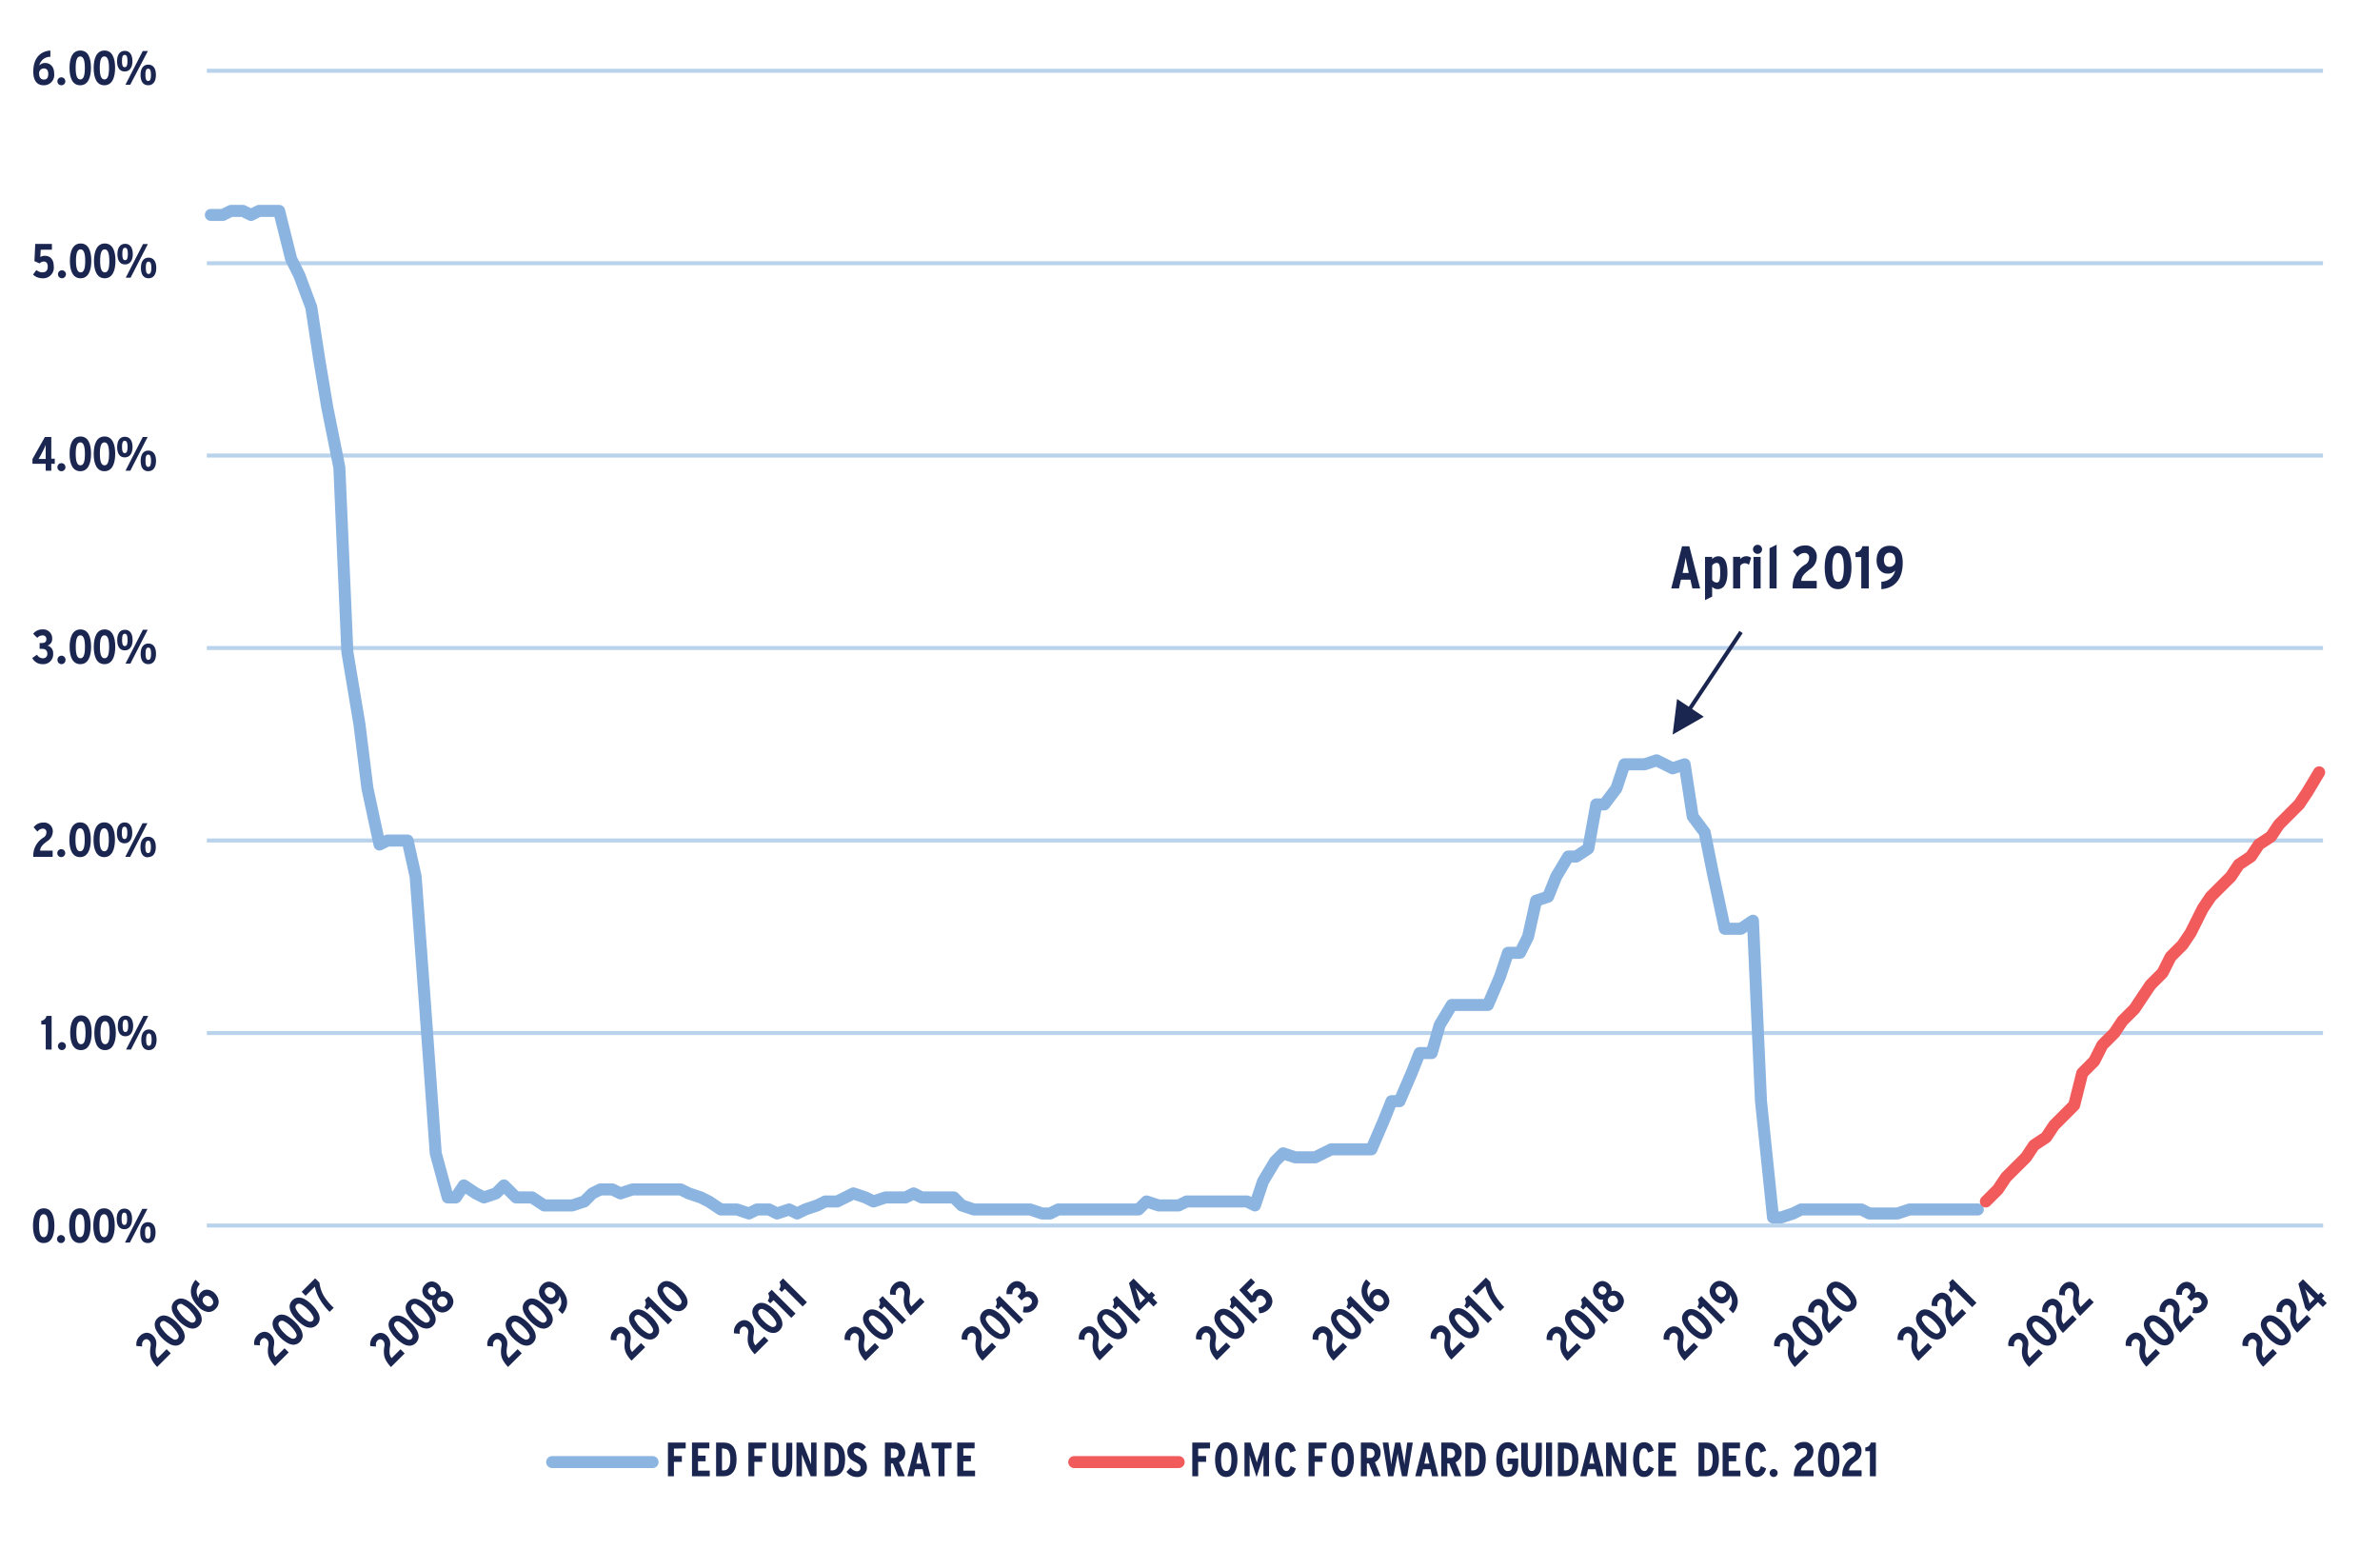 <?xml version="1.0" encoding="UTF-8"?>
<svg xmlns="http://www.w3.org/2000/svg" xmlns:xlink="http://www.w3.org/1999/xlink" id="Layer_1" data-name="Layer 1" viewBox="0 0 461.11 300.03">
  <defs>
    <style>.cls-1,.cls-2,.cls-3,.cls-30,.cls-5,.cls-7,.cls-8{fill:none;}.cls-1{clip-rule:evenodd;}.cls-2,.cls-31{fill-rule:evenodd;}.cls-4{clip-path:url(#clip-path);}.cls-5{stroke:#bad3ec;}.cls-5,.cls-7,.cls-8{stroke-linejoin:round;}.cls-30,.cls-5{stroke-width:0.78px;}.cls-6{clip-path:url(#clip-path-3);}.cls-7{stroke:#8bb4e0;}.cls-7,.cls-8{stroke-linecap:round;stroke-width:2.33px;}.cls-8{stroke:#f15b5b;}.cls-9{clip-path:url(#clip-path-6);}.cls-10,.cls-31{fill:#1a2650;}.cls-11{clip-path:url(#clip-path-19);}.cls-12{clip-path:url(#clip-path-20);}.cls-13{clip-path:url(#clip-path-21);}.cls-14{clip-path:url(#clip-path-22);}.cls-15{clip-path:url(#clip-path-23);}.cls-16{clip-path:url(#clip-path-24);}.cls-17{clip-path:url(#clip-path-25);}.cls-18{clip-path:url(#clip-path-26);}.cls-19{clip-path:url(#clip-path-27);}.cls-20{clip-path:url(#clip-path-28);}.cls-21{clip-path:url(#clip-path-29);}.cls-22{clip-path:url(#clip-path-30);}.cls-23{clip-path:url(#clip-path-31);}.cls-24{clip-path:url(#clip-path-32);}.cls-25{clip-path:url(#clip-path-33);}.cls-26{clip-path:url(#clip-path-34);}.cls-27{clip-path:url(#clip-path-35);}.cls-28{clip-path:url(#clip-path-36);}.cls-29{clip-path:url(#clip-path-37);}.cls-30{stroke:#1a2650;stroke-miterlimit:8;}</style>
    <clipPath id="clip-path">
      <polygon class="cls-1" points="-1.56 298.4 469.17 298.4 469.17 1.63 -1.56 1.63 -1.56 298.4 -1.56 298.4"></polygon>
    </clipPath>
    <clipPath id="clip-path-3">
      <polygon class="cls-1" points="39.68 237.81 450.49 237.81 450.49 13.28 39.68 13.28 39.68 237.81 39.68 237.81"></polygon>
    </clipPath>
    <clipPath id="clip-path-6">
      <rect class="cls-3" x="-1.56" y="1.63" width="470.72" height="296.78"></rect>
    </clipPath>
    <clipPath id="clip-path-19">
      <polygon class="cls-1" points="-1.56 298.4 86.8 298.4 86.8 203.05 -1.56 203.05 -1.56 298.4 -1.56 298.4"></polygon>
    </clipPath>
    <clipPath id="clip-path-20">
      <polygon class="cls-1" points="5.59 298.4 108.41 298.4 108.41 204.1 5.59 204.1 5.59 298.4 5.59 298.4"></polygon>
    </clipPath>
    <clipPath id="clip-path-21">
      <polygon class="cls-1" points="26.7 298.4 132.24 298.4 132.24 202.94 26.7 202.94 26.7 298.4 26.7 298.4"></polygon>
    </clipPath>
    <clipPath id="clip-path-22">
      <polygon class="cls-1" points="49.52 298.4 154.8 298.4 154.8 203.05 49.52 203.05 49.52 298.4 49.52 298.4"></polygon>
    </clipPath>
    <clipPath id="clip-path-23">
      <polygon class="cls-1" points="77.39 298.4 173.56 298.4 173.56 206.95 77.39 206.95 77.39 298.4 77.39 298.4"></polygon>
    </clipPath>
    <clipPath id="clip-path-24">
      <polygon class="cls-1" points="105.68 297.37 192.02 297.37 192.02 211.16 105.68 211.16 105.68 297.37 105.68 297.37"></polygon>
    </clipPath>
    <clipPath id="clip-path-25">
      <polygon class="cls-1" points="122.94 298.4 218.75 298.4 218.75 207.1 122.94 207.1 122.94 298.4 122.94 298.4"></polygon>
    </clipPath>
    <clipPath id="clip-path-26">
      <polygon class="cls-1" points="145.93 298.4 241.17 298.4 241.17 207.35 145.93 207.35 145.93 298.4 145.93 298.4"></polygon>
    </clipPath>
    <clipPath id="clip-path-27">
      <polygon class="cls-1" points="168.54 298.4 263.88 298.4 263.88 207.3 168.54 207.3 168.54 298.4 168.54 298.4"></polygon>
    </clipPath>
    <clipPath id="clip-path-28">
      <polygon class="cls-1" points="191.54 298.4 286.3 298.4 286.3 207.56 191.54 207.56 191.54 298.4 191.54 298.4"></polygon>
    </clipPath>
    <clipPath id="clip-path-29">
      <polygon class="cls-1" points="213.81 298.4 309.26 298.4 309.26 207.26 213.81 207.26 213.81 298.4 213.81 298.4"></polygon>
    </clipPath>
    <clipPath id="clip-path-30">
      <polygon class="cls-1" points="237.89 298.4 330.88 298.4 330.88 208.31 237.89 208.31 237.89 298.4 237.89 298.4"></polygon>
    </clipPath>
    <clipPath id="clip-path-31">
      <polygon class="cls-1" points="259 298.4 354.71 298.4 354.71 207.15 259 207.15 259 298.4 259 298.4"></polygon>
    </clipPath>
    <clipPath id="clip-path-32">
      <polygon class="cls-1" points="281.82 298.4 377.27 298.4 377.27 207.26 281.82 207.26 281.82 298.4 281.82 298.4"></polygon>
    </clipPath>
    <clipPath id="clip-path-33">
      <polygon class="cls-1" points="298.66 298.4 404.3 298.4 404.3 202.9 298.66 202.9 298.66 298.4 298.66 298.4"></polygon>
    </clipPath>
    <clipPath id="clip-path-34">
      <polygon class="cls-1" points="326.95 298.4 422.76 298.4 422.76 207.1 326.95 207.1 326.95 298.4 326.95 298.4"></polygon>
    </clipPath>
    <clipPath id="clip-path-35">
      <polygon class="cls-1" points="344.2 298.4 449.49 298.4 449.49 203.05 344.2 203.05 344.2 298.4 344.2 298.4"></polygon>
    </clipPath>
    <clipPath id="clip-path-36">
      <polygon class="cls-1" points="367.19 298.4 469.17 298.4 469.17 203.29 367.19 203.29 367.19 298.4 367.19 298.4"></polygon>
    </clipPath>
    <clipPath id="clip-path-37">
      <polygon class="cls-1" points="389.8 298.4 469.17 298.4 469.17 203.25 389.8 203.25 389.8 298.4 389.8 298.4"></polygon>
    </clipPath>
  </defs>
  <g class="cls-4">
    <path class="cls-5" d="M40.07,200.13h410m-410-37.3h410m-410-37.29h410m-410-37.29h410M40.07,51h410m-410-37.29h410"></path>
  </g>
  <g class="cls-4">
    <line class="cls-5" x1="40.07" y1="237.42" x2="450.1" y2="237.42"></line>
  </g>
  <g class="cls-6">
    <polyline class="cls-7" points="40.85 41.64 43.18 41.64 44.74 40.86 47.07 40.86 48.63 41.64 50.18 40.86 52.52 40.86 54.08 40.86 56.41 50.18 57.97 53.29 60.3 59.51 61.85 69.61 63.41 78.93 65.75 90.58 67.3 126.32 69.64 140.31 71.19 152.74 73.53 163.61 75.08 162.84 76.64 162.84 78.97 162.84 80.53 169.83 82.86 201.68 84.42 223.43 86.75 231.98 88.31 231.98 89.86 229.65 92.2 231.2 93.75 231.98 96.09 231.2 97.64 229.65 99.98 231.98 101.54 231.98 103.09 231.98 105.43 233.53 106.98 233.53 109.32 233.53 110.87 233.53 113.21 232.76 114.76 231.2 116.32 230.43 118.65 230.43 120.21 231.2 122.54 230.43 124.1 230.43 126.43 230.43 127.99 230.43 129.55 230.43 131.88 230.43 133.44 231.2 135.77 231.98 137.33 232.76 139.66 234.31 141.22 234.31 142.77 234.31 145.11 235.09 146.66 234.31 149 234.31 150.55 235.09 152.89 234.31 154.44 235.09 156 234.31 158.33 233.53 159.89 232.76 162.22 232.76 163.78 231.98 165.34 231.2 167.67 231.98 169.23 232.76 171.56 231.98 173.12 231.98 175.45 231.98 177.01 231.2 178.56 231.98 180.9 231.98 182.45 231.98 184.79 231.98 186.34 233.53 188.68 234.31 190.23 234.31 191.79 234.31 194.12 234.31 195.68 234.31 198.01 234.31 199.57 234.31 201.9 235.09 203.46 235.09 205.02 234.31 207.35 234.31 208.91 234.31 211.24 234.31 212.8 234.31 215.13 234.31 216.69 234.31 218.24 234.31 220.58 234.31 222.13 232.76 224.47 233.53 226.02 233.53 228.36 233.53 229.91 232.76 231.47 232.76 233.8 232.76 235.36 232.76 237.69 232.76 239.25 232.76 241.59 232.76 243.14 233.53 244.7 228.87 247.03 224.99 248.59 223.43 250.92 224.21 252.48 224.21 254.81 224.21 256.37 223.43 257.92 222.66 260.26 222.66 261.81 222.66 264.15 222.66 265.7 222.66 268.04 217.22 269.6 213.33 271.15 213.33 273.49 207.9 275.04 204.01 277.38 204.01 278.93 198.57 281.27 194.69 282.82 194.69 284.38 194.69 286.71 194.69 288.27 194.69 290.6 189.25 292.16 184.59 294.49 184.59 296.05 181.48 297.61 174.49 299.94 173.71 301.5 169.83 303.83 165.94 305.38 165.94 307.72 164.39 309.27 155.84 310.83 155.84 313.17 152.74 314.72 148.07 317.06 148.07 318.61 148.07 320.95 147.3 322.5 148.07 324.06 148.85 326.39 148.07 327.95 158.17 330.28 161.28 331.84 169.05 334.17 179.93 335.73 179.93 337.29 179.93 339.62 178.37 341.18 213.33 343.51 235.86 345.07 235.86 347.4 235.09 348.96 234.31 350.51 234.31 352.85 234.31 354.4 234.31 356.74 234.31 358.29 234.31 360.63 234.31 362.18 235.09 363.74 235.09 366.07 235.09 367.63 235.09 369.96 234.31 371.52 234.31 373.85 234.31 375.41 234.31 376.97 234.31 379.3 234.31 380.86 234.31 383.19 234.31"></polyline>
  </g>
  <g class="cls-6">
    <polyline class="cls-8" points="384.75 232.76 387.08 230.43 388.64 228.09 390.19 226.54 392.53 224.21 394.08 221.88 396.42 220.33 397.97 218 400.31 215.66 401.86 214.11 403.42 207.9 405.75 205.56 407.31 202.46 409.64 200.13 411.2 197.79 413.53 195.47 415.09 193.13 416.65 190.8 418.98 188.47 420.54 185.37 422.87 183.03 424.43 180.7 426.76 176.04 428.32 173.71 429.87 172.16 432.21 169.83 433.76 167.5 436.1 165.94 437.65 163.61 439.99 162.06 441.54 159.73 443.1 158.17 445.43 155.84 446.99 153.51 449.32 149.63"></polyline>
  </g>
  <g class="cls-4">
    <g class="cls-9">
      <path class="cls-10" d="M8.46,240.82c-1.52,0-2.07-1.48-2.07-3.36s.57-3.37,2.09-3.37,2.06,1.48,2.06,3.36S10,240.82,8.46,240.82Zm0-5.59c-.63,0-.89.74-.89,2.22s.27,2.23.91,2.23.88-.74.88-2.22S9.09,235.23,8.46,235.23Z"></path>
      <path class="cls-10" d="M11.82,240.82a.78.78,0,0,1-.77-.77.79.79,0,0,1,.77-.78.79.79,0,0,1,.78.78A.79.79,0,0,1,11.82,240.82Z"></path>
      <path class="cls-10" d="M15.47,240.82c-1.52,0-2.07-1.48-2.07-3.36s.57-3.37,2.09-3.37,2.06,1.48,2.06,3.36S17,240.82,15.47,240.82Zm0-5.59c-.62,0-.89.74-.89,2.22s.28,2.23.91,2.23.88-.74.88-2.22S16.1,235.23,15.47,235.23Z"></path>
      <path class="cls-10" d="M20.15,240.82c-1.52,0-2.07-1.48-2.07-3.36s.57-3.37,2.09-3.37,2.06,1.48,2.06,3.36S21.66,240.82,20.15,240.82Zm0-5.59c-.63,0-.89.74-.89,2.22s.27,2.23.91,2.23.88-.74.88-2.22S20.78,235.23,20.15,235.23Z"></path>
      <path class="cls-10" d="M24.09,238.14c-1,0-1.48-.77-1.48-2s.52-2,1.5-2,1.48.78,1.48,2S25.06,238.14,24.09,238.14Zm0-3.21c-.42,0-.53.41-.53,1.18s.12,1.2.54,1.2.53-.47.53-1.18S24.52,234.93,24.1,234.93Zm1.07,5.79h-.94l3.35-6.53h1Zm3.48.1c-1,0-1.48-.77-1.48-2s.51-2.05,1.5-2.05,1.48.79,1.48,2S29.62,240.82,28.65,240.82Zm0-3.22c-.42,0-.54.41-.54,1.19s.13,1.2.55,1.2.53-.48.53-1.18S29.08,237.6,28.66,237.6Z"></path>
    </g>
  </g>
  <g class="cls-4">
    <g class="cls-9">
      <path class="cls-10" d="M8.86,203.33v-4.85H8v-.73A1.14,1.14,0,0,0,9,196.81h1v6.52Z"></path>
      <path class="cls-10" d="M12,203.44a.79.79,0,0,1-.78-.78.79.79,0,0,1,.78-.77.78.78,0,0,1,.77.77A.79.79,0,0,1,12,203.44Z"></path>
      <path class="cls-10" d="M15.68,203.44c-1.53,0-2.08-1.48-2.08-3.36s.57-3.37,2.1-3.37,2.06,1.48,2.06,3.35S17.19,203.44,15.68,203.44Zm0-5.6c-.63,0-.89.75-.89,2.22s.27,2.24.91,2.24.87-.75.87-2.22S16.3,197.84,15.68,197.84Z"></path>
      <path class="cls-10" d="M20.35,203.44c-1.52,0-2.07-1.48-2.07-3.36s.57-3.37,2.09-3.37,2.07,1.48,2.07,3.35S21.87,203.44,20.35,203.44Zm0-5.6c-.62,0-.88.75-.88,2.22s.27,2.24.9,2.24.88-.75.88-2.22S21,197.84,20.35,197.84Z"></path>
      <path class="cls-10" d="M24.29,200.76c-1,0-1.47-.77-1.47-2s.51-2,1.49-2,1.49.78,1.49,2S25.27,200.76,24.29,200.76Zm0-3.22c-.42,0-.53.42-.53,1.19s.12,1.2.54,1.2.54-.47.54-1.18S24.72,197.54,24.3,197.54Zm1.08,5.79h-.95l3.36-6.52h.94Zm3.47.11c-1,0-1.47-.78-1.47-2s.51-2,1.49-2,1.48.79,1.48,2S29.82,203.44,28.85,203.44Zm0-3.22c-.42,0-.53.41-.53,1.19s.12,1.2.54,1.2.53-.48.53-1.19S29.28,200.22,28.86,200.22Z"></path>
    </g>
  </g>
  <g class="cls-4">
    <g class="cls-9">
      <path class="cls-10" d="M6.45,166a4.06,4.06,0,0,1,1.93-3.71,1.14,1.14,0,0,0,.61-1,.67.67,0,0,0-.74-.76,1.4,1.4,0,0,0-1,.59l-.73-.85a2.23,2.23,0,0,1,1.82-.91,1.69,1.69,0,0,1,1.89,1.77A2.3,2.3,0,0,1,9.11,163c-.89.66-1.29,1.1-1.34,1.79H10.2V166Z"></path>
      <path class="cls-10" d="M11.86,166.05a.77.77,0,1,1,.78-.77A.79.79,0,0,1,11.86,166.05Z"></path>
      <path class="cls-10" d="M15.51,166.05c-1.52,0-2.07-1.48-2.07-3.35s.57-3.38,2.09-3.38,2.06,1.49,2.06,3.36S17,166.05,15.51,166.05Zm0-5.59c-.62,0-.89.75-.89,2.22s.27,2.24.91,2.24.88-.75.88-2.22S16.14,160.46,15.51,160.46Z"></path>
      <path class="cls-10" d="M20.19,166.05c-1.52,0-2.07-1.48-2.07-3.35s.56-3.38,2.09-3.38,2.06,1.49,2.06,3.36S21.7,166.05,20.19,166.05Zm0-5.59c-.63,0-.89.75-.89,2.22s.27,2.24.91,2.24.87-.75.87-2.22S20.81,160.46,20.19,160.46Z"></path>
      <path class="cls-10" d="M24.13,163.38c-1,0-1.48-.77-1.48-2s.52-2.05,1.5-2.05,1.48.79,1.48,2S25.1,163.38,24.13,163.38Zm0-3.22c-.42,0-.53.41-.53,1.19s.12,1.2.54,1.2.53-.48.53-1.18S24.56,160.16,24.14,160.16ZM25.21,166h-.94l3.35-6.52h.94Zm3.48.1c-1,0-1.48-.77-1.48-2s.51-2,1.49-2,1.49.78,1.49,2S29.66,166.05,28.69,166.05Zm0-3.21c-.42,0-.53.41-.53,1.18s.12,1.2.54,1.2.54-.47.54-1.18S29.12,162.84,28.69,162.84Z"></path>
    </g>
  </g>
  <g class="cls-4">
    <g class="cls-9">
      <path class="cls-10" d="M8.25,128.67a2.2,2.2,0,0,1-2-1.19l.92-.65a1.3,1.3,0,0,0,1.12.7.82.82,0,0,0,.88-.89c0-.66-.44-.94-1.05-.94H7.68v-1.13h.45c.55,0,.85-.24.85-.71a.68.68,0,0,0-.76-.76,1.29,1.29,0,0,0-1,.48l-.79-.79a2.18,2.18,0,0,1,1.81-.85,1.72,1.72,0,0,1,1.87,1.78,1.31,1.31,0,0,1-.91,1.35,1.49,1.49,0,0,1,1.1,1.54A1.91,1.91,0,0,1,8.25,128.67Z"></path>
      <path class="cls-10" d="M11.92,128.67a.79.79,0,0,1-.78-.77.78.78,0,1,1,1.55,0A.78.78,0,0,1,11.92,128.67Z"></path>
      <path class="cls-10" d="M15.57,128.67c-1.53,0-2.08-1.48-2.08-3.35s.57-3.38,2.09-3.38,2.07,1.48,2.07,3.36S17.08,128.67,15.57,128.67Zm0-5.59c-.63,0-.89.74-.89,2.22s.27,2.23.9,2.23.88-.74.88-2.21S16.19,123.08,15.57,123.08Z"></path>
      <path class="cls-10" d="M20.24,128.67c-1.52,0-2.07-1.48-2.07-3.35s.57-3.38,2.09-3.38,2.07,1.48,2.07,3.36S21.76,128.67,20.24,128.67Zm0-5.59c-.62,0-.88.74-.88,2.22s.27,2.23.9,2.23.88-.74.88-2.21S20.87,123.08,20.24,123.08Z"></path>
      <path class="cls-10" d="M24.18,126c-1,0-1.47-.78-1.47-2s.51-2,1.49-2,1.49.78,1.49,2S25.15,126,24.18,126Zm0-3.22c-.42,0-.53.41-.53,1.18s.12,1.21.54,1.21.53-.48.53-1.19S24.61,122.78,24.19,122.78Zm1.08,5.79h-.95L27.68,122h.94Zm3.47.1c-1,0-1.48-.77-1.48-2s.52-2,1.5-2,1.48.78,1.48,2S29.71,128.67,28.74,128.67Zm0-3.21c-.42,0-.53.41-.53,1.18s.12,1.2.54,1.2.53-.47.53-1.18S29.17,125.46,28.75,125.46Z"></path>
    </g>
  </g>
  <g class="cls-4">
    <g class="cls-9">
      <path class="cls-10" d="M9.94,89.85v1.34H8.85V89.85H6.29v-.92L8.7,84.66H9.94v4.2h.67v1ZM8.42,87.16l-.51,1c-.13.25-.32.56-.44.76H8.85V87.28c0-.48,0-.77,0-1.09A6.59,6.59,0,0,1,8.42,87.16Z"></path>
      <path class="cls-10" d="M11.91,91.29a.78.78,0,1,1,.77-.77A.78.78,0,0,1,11.91,91.29Z"></path>
      <path class="cls-10" d="M15.56,91.29c-1.52,0-2.08-1.48-2.08-3.36s.57-3.37,2.1-3.37,2.06,1.48,2.06,3.35S17.07,91.29,15.56,91.29Zm0-5.59c-.63,0-.89.74-.89,2.21s.27,2.24.91,2.24.87-.74.87-2.22S16.18,85.7,15.56,85.7Z"></path>
      <path class="cls-10" d="M20.24,91.29c-1.53,0-2.08-1.48-2.08-3.36s.57-3.37,2.09-3.37,2.07,1.48,2.07,3.35S21.75,91.29,20.24,91.29Zm0-5.59c-.63,0-.89.74-.89,2.21s.27,2.24.9,2.24.88-.74.88-2.22S20.86,85.7,20.24,85.7Z"></path>
      <path class="cls-10" d="M24.17,88.61c-1,0-1.47-.77-1.47-2s.51-2,1.49-2,1.49.78,1.49,2S25.15,88.61,24.17,88.61Zm0-3.21c-.42,0-.53.41-.53,1.18s.12,1.2.54,1.2.54-.47.54-1.18S24.6,85.4,24.18,85.4Zm1.08,5.79h-.94l3.35-6.53h.94Zm3.47.1c-1,0-1.47-.77-1.47-2s.51-2,1.49-2,1.49.79,1.49,2S29.7,91.29,28.73,91.29Zm0-3.22c-.42,0-.53.41-.53,1.19s.12,1.2.54,1.2.53-.48.53-1.18S29.16,88.07,28.74,88.07Z"></path>
    </g>
  </g>
  <g class="cls-4">
    <g class="cls-9">
      <path class="cls-10" d="M8.2,53.91a2.68,2.68,0,0,1-1.8-.71l.65-.89a1.79,1.79,0,0,0,1.2.45c.68,0,1-.43,1-1.09s-.28-1-.76-1a1.16,1.16,0,0,0-.82.36l-1-.44.16-3.34h3.23v1.13H7.89l-.08,1.42a1.55,1.55,0,0,1,.92-.24c.95,0,1.68.66,1.68,2A2.06,2.06,0,0,1,8.2,53.91Z"></path>
      <path class="cls-10" d="M12,53.91a.79.79,0,0,1-.77-.78.78.78,0,0,1,.77-.77.79.79,0,0,1,.78.77A.79.79,0,0,1,12,53.91Z"></path>
      <path class="cls-10" d="M15.61,53.91c-1.52,0-2.07-1.49-2.07-3.36s.57-3.38,2.09-3.38,2.06,1.49,2.06,3.36S17.12,53.91,15.61,53.91Zm0-5.6c-.62,0-.89.75-.89,2.22s.28,2.24.91,2.24.88-.75.88-2.22S16.24,48.31,15.61,48.31Z"></path>
      <path class="cls-10" d="M20.29,53.91c-1.52,0-2.08-1.49-2.08-3.36s.58-3.38,2.1-3.38,2.06,1.49,2.06,3.36S21.8,53.91,20.29,53.91Zm0-5.6c-.63,0-.89.75-.89,2.22s.27,2.24.91,2.24.87-.75.87-2.22S20.91,48.31,20.29,48.31Z"></path>
      <path class="cls-10" d="M24.23,51.23c-1,0-1.48-.77-1.48-2s.52-2,1.5-2,1.48.79,1.48,2S25.2,51.23,24.23,51.23Zm0-3.22c-.42,0-.53.41-.53,1.19s.12,1.2.54,1.2.53-.47.53-1.18S24.66,48,24.24,48Zm1.07,5.79h-.94l3.35-6.52h.94Zm3.48.11c-1,0-1.48-.78-1.48-2s.51-2,1.49-2,1.49.78,1.49,2S29.76,53.91,28.79,53.91Zm0-3.22c-.41,0-.53.41-.53,1.18s.12,1.21.54,1.21.54-.48.54-1.19S29.21,50.69,28.79,50.69Z"></path>
    </g>
  </g>
  <g class="cls-4">
    <g class="cls-9">
      <path class="cls-10" d="M8.45,16.52c-1.15,0-2-.76-2-2.64,0-2.22,1-3.91,3.31-4.09V11A2.17,2.17,0,0,0,7.61,12.7a1.43,1.43,0,0,1,1.21-.49c.86,0,1.67.69,1.67,2A2,2,0,0,1,8.45,16.52Zm.05-3.26a.91.91,0,0,0-.92,1c0,.62.24,1.15.93,1.15s.84-.52.84-1.13S9.07,13.26,8.5,13.26Z"></path>
      <path class="cls-10" d="M11.89,16.52a.77.77,0,1,1,0-1.54.77.77,0,1,1,0,1.54Z"></path>
      <path class="cls-10" d="M15.54,16.52c-1.52,0-2.07-1.48-2.07-3.35S14,9.79,15.56,9.79s2.06,1.48,2.06,3.36S17.05,16.52,15.54,16.52Zm0-5.59c-.62,0-.88.75-.88,2.22s.27,2.24.9,2.24.88-.75.88-2.22S16.17,10.93,15.54,10.93Z"></path>
      <path class="cls-10" d="M20.22,16.52c-1.52,0-2.07-1.48-2.07-3.35s.57-3.38,2.09-3.38,2.06,1.48,2.06,3.36S21.73,16.52,20.22,16.52Zm0-5.59c-.63,0-.89.75-.89,2.22s.27,2.24.91,2.24.88-.75.88-2.22S20.85,10.93,20.22,10.93Z"></path>
      <path class="cls-10" d="M24.16,13.85c-1,0-1.48-.78-1.48-2s.52-2,1.5-2,1.48.79,1.48,2S25.13,13.85,24.16,13.85Zm0-3.22c-.42,0-.53.41-.53,1.19s.12,1.2.54,1.2.53-.48.53-1.19S24.59,10.63,24.17,10.63Zm1.07,5.79H24.3l3.35-6.53h1Zm3.48.1c-1,0-1.48-.77-1.48-2s.51-2,1.5-2,1.48.78,1.48,2S29.69,16.52,28.72,16.52Zm0-3.21c-.42,0-.54.41-.54,1.18s.13,1.2.55,1.2.53-.47.53-1.18S29.15,13.31,28.73,13.31Z"></path>
    </g>
  </g>
  <g class="cls-11">
    <path class="cls-10" d="M33.09,262.18l-.81-.8-1.71,1.71a1.55,1.55,0,0,1-.4-.9,4.84,4.84,0,0,1,.07-1.32,3,3,0,0,0,0-1.11,2.14,2.14,0,0,0-.58-1,1.72,1.72,0,0,0-1.3-.56,2,2,0,0,0-1.28.65,2.24,2.24,0,0,0-.57.91,2.44,2.44,0,0,0-.08,1l1.11.09a2.7,2.7,0,0,1,0-.65,1.19,1.19,0,0,1,.29-.51.75.75,0,0,1,.53-.25.78.78,0,0,1,.54.27.91.91,0,0,1,.27.46,1.69,1.69,0,0,1,0,.67,6,6,0,0,0-.08,1.37,3.33,3.33,0,0,0,.36,1.27,6.09,6.09,0,0,0,1,1.34Zm1.25-5.88A6.09,6.09,0,0,0,33,255.24a2.53,2.53,0,0,0-1.31-.39,1.7,1.7,0,0,0-1.17.53,1.66,1.66,0,0,0-.54,1.19,2.54,2.54,0,0,0,.38,1.32,6.43,6.43,0,0,0,1.07,1.36,6.62,6.62,0,0,0,1.34,1.06,2.54,2.54,0,0,0,1.32.38A1.82,1.82,0,0,0,35.79,259a2.58,2.58,0,0,0-.38-1.33,6.65,6.65,0,0,0-1.07-1.35Zm-.82.85a5.18,5.18,0,0,1,1,1.32.73.73,0,0,1-.08.87.75.75,0,0,1-.89.09,6.59,6.59,0,0,1-2.37-2.36.69.69,0,0,1,1-.95,4.84,4.84,0,0,1,1.34,1ZM37.64,253a6.62,6.62,0,0,0-1.34-1.06,2.54,2.54,0,0,0-1.32-.38,1.84,1.84,0,0,0-1.71,1.71,2.52,2.52,0,0,0,.38,1.32A6.43,6.43,0,0,0,34.72,256,6.28,6.28,0,0,0,36.06,257a2.69,2.69,0,0,0,1.32.39,1.72,1.72,0,0,0,1.18-.54,1.67,1.67,0,0,0,.53-1.18,2.52,2.52,0,0,0-.38-1.32A6.43,6.43,0,0,0,37.64,253Zm-.82.85a5,5,0,0,1,1,1.33.72.72,0,0,1-.08.86.75.75,0,0,1-.89.09,4.84,4.84,0,0,1-1.34-1,5.18,5.18,0,0,1-1-1.32.7.7,0,0,1,1-1,5,5,0,0,1,1.34,1Zm4.81-3.29a2.45,2.45,0,0,0-1-.62,1.68,1.68,0,0,0-.91-.05,1.53,1.53,0,0,0-.74.42,1.7,1.7,0,0,0-.41.57,1.44,1.44,0,0,0-.1.63,2.64,2.64,0,0,1-.32-.81,2.15,2.15,0,0,1,0-.94,2.61,2.61,0,0,1,.58-1l-.83-.82a3.62,3.62,0,0,0-.88,1.79,3.22,3.22,0,0,0,.25,1.78,5.47,5.47,0,0,0,1.18,1.66,3.13,3.13,0,0,0,1.84,1,1.81,1.81,0,0,0,1.45-.58,1.89,1.89,0,0,0,.63-1.46,2.42,2.42,0,0,0-.8-1.6Zm-.75.86a1.41,1.41,0,0,1,.41.71.69.69,0,0,1-.21.68.8.8,0,0,1-.75.27,1.43,1.43,0,0,1-.73-.43,1.13,1.13,0,0,1-.35-.66.86.86,0,0,1,.28-.71.75.75,0,0,1,.66-.24,1.2,1.2,0,0,1,.69.38Z"></path>
  </g>
  <g class="cls-12">
    <path class="cls-10" d="M55.93,262l-.8-.8-1.72,1.71A1.55,1.55,0,0,1,53,262a4.84,4.84,0,0,1,.07-1.32,2.94,2.94,0,0,0,0-1.11,2.12,2.12,0,0,0-.59-1,1.68,1.68,0,0,0-1.29-.56,2,2,0,0,0-1.29.64,2.31,2.31,0,0,0-.57.91,2.68,2.68,0,0,0-.08,1l1.12.08a1.9,1.9,0,0,1,0-.64,1,1,0,0,1,.28-.51.76.76,0,0,1,.53-.26.78.78,0,0,1,.54.27A.94.94,0,0,1,52,260a1.86,1.86,0,0,1,0,.67,5.47,5.47,0,0,0-.09,1.37,3.34,3.34,0,0,0,.36,1.26,5.9,5.9,0,0,0,1,1.35Zm1.25-5.88a6.62,6.62,0,0,0-1.34-1.06,2.52,2.52,0,0,0-1.32-.38,1.66,1.66,0,0,0-1.17.53,1.72,1.72,0,0,0-.54,1.18,2.58,2.58,0,0,0,.38,1.33,6.65,6.65,0,0,0,1.07,1.35,6.58,6.58,0,0,0,1.35,1.06,2.63,2.63,0,0,0,1.31.39,1.86,1.86,0,0,0,1.72-1.72,2.63,2.63,0,0,0-.39-1.32,6.13,6.13,0,0,0-1.07-1.36Zm-.82.85a4.82,4.82,0,0,1,1,1.33.7.7,0,0,1-.08.86.75.75,0,0,1-.89.09,4.82,4.82,0,0,1-1.33-1,4.75,4.75,0,0,1-1-1.32.72.72,0,0,1,.08-.88.76.76,0,0,1,.89-.08,5.19,5.19,0,0,1,1.33,1Zm4.13-4.14a6.65,6.65,0,0,0-1.35-1.07,2.51,2.51,0,0,0-1.31-.38,1.67,1.67,0,0,0-1.18.53,1.74,1.74,0,0,0-.54,1.18,2.68,2.68,0,0,0,.38,1.33,6.39,6.39,0,0,0,1.07,1.35,6.65,6.65,0,0,0,1.35,1.07,2.51,2.51,0,0,0,1.31.38,1.86,1.86,0,0,0,1.72-1.71,2.59,2.59,0,0,0-.39-1.33,6.33,6.33,0,0,0-1.06-1.35Zm-.83.85a5,5,0,0,1,1,1.32.72.72,0,0,1-.08.87.73.73,0,0,1-.89.08,4.63,4.63,0,0,1-1.33-1,4.75,4.75,0,0,1-1-1.32.71.71,0,0,1,.08-.87.73.73,0,0,1,.89-.08,4.63,4.63,0,0,1,1.33,1Zm2.23-5.2-.83-.83-2.61,2.61.76.77L61,249.27a8,8,0,0,0,1,2.51,11.37,11.37,0,0,0,1.86,2.37l.8-.79A10.88,10.88,0,0,1,62.7,251a6.83,6.83,0,0,1-.81-2.48Z"></path>
  </g>
  <g class="cls-13">
    <path class="cls-10" d="M78.4,262.2l-.8-.81-1.72,1.72a1.65,1.65,0,0,1-.4-.9,5.81,5.81,0,0,1,.07-1.32,2.76,2.76,0,0,0,0-1.11,2.09,2.09,0,0,0-.59-1,1.71,1.71,0,0,0-1.29-.56,2,2,0,0,0-1.29.65,2.06,2.06,0,0,0-.56.91,2.28,2.28,0,0,0-.08,1l1.11.09a2.28,2.28,0,0,1,0-.65,1.09,1.09,0,0,1,.29-.51.74.74,0,0,1,.52-.26.82.82,0,0,1,.55.27,1,1,0,0,1,.26.47,1.87,1.87,0,0,1,0,.67,5,5,0,0,0-.08,1.37,3.24,3.24,0,0,0,.36,1.26,5.9,5.9,0,0,0,1,1.35Zm1.26-5.88a6.65,6.65,0,0,0-1.35-1.07,2.51,2.51,0,0,0-1.31-.38,1.67,1.67,0,0,0-1.18.53,1.74,1.74,0,0,0-.54,1.18,2.69,2.69,0,0,0,.39,1.33,6.09,6.09,0,0,0,1.06,1.35,6.65,6.65,0,0,0,1.35,1.07,2.52,2.52,0,0,0,1.32.38A1.84,1.84,0,0,0,81.11,259a2.58,2.58,0,0,0-.38-1.33,6.65,6.65,0,0,0-1.07-1.35Zm-.83.85a4.75,4.75,0,0,1,1,1.32.71.71,0,0,1-.08.87.73.73,0,0,1-.89.08,4.77,4.77,0,0,1-1.33-1,5,5,0,0,1-1-1.32.69.69,0,0,1,1-.95,4.63,4.63,0,0,1,1.33,1ZM83,253A6.33,6.33,0,0,0,81.61,252a2.63,2.63,0,0,0-1.31-.39,1.74,1.74,0,0,0-1.18.54,1.67,1.67,0,0,0-.53,1.18,2.52,2.52,0,0,0,.38,1.32A6.13,6.13,0,0,0,80,256,6.28,6.28,0,0,0,81.38,257a2.52,2.52,0,0,0,1.32.38,1.68,1.68,0,0,0,1.18-.53,1.71,1.71,0,0,0,.53-1.18,2.52,2.52,0,0,0-.38-1.32A6.43,6.43,0,0,0,83,253Zm-.83.85a4.75,4.75,0,0,1,1,1.32.72.72,0,0,1-.07.87.75.75,0,0,1-.89.09,5,5,0,0,1-1.34-1,5,5,0,0,1-1-1.32.7.7,0,0,1,1-1,4.82,4.82,0,0,1,1.33,1Zm5-3.15a1.87,1.87,0,0,0-.92-.53,1.56,1.56,0,0,0-.86.08,1.24,1.24,0,0,0,0-.69,1.52,1.52,0,0,0-.4-.67,2,2,0,0,0-1.27-.63,1.76,1.76,0,0,0-1.32.58,1.71,1.71,0,0,0-.57,1.31,1.9,1.9,0,0,0,.62,1.27,1.58,1.58,0,0,0,.69.4,1.17,1.17,0,0,0,.67,0,1.55,1.55,0,0,0-.07.86,1.8,1.8,0,0,0,.53.92,2.1,2.1,0,0,0,1.39.67,2,2,0,0,0,1.5-.67,2,2,0,0,0,.68-1.5,2.14,2.14,0,0,0-.68-1.39Zm-2.93-1.07a.88.88,0,0,1,.27.53.66.66,0,0,1-.22.55.67.67,0,0,1-.55.22.85.85,0,0,1-.53-.27,1,1,0,0,1-.29-.51.68.68,0,0,1,.23-.57.67.67,0,0,1,.57-.23.93.93,0,0,1,.52.28Zm2.14,1.86a1.08,1.08,0,0,1,.32.67,1,1,0,0,1-1,1,1.08,1.08,0,0,1-.67-.32,1,1,0,0,1-.33-.67,1,1,0,0,1,1-1,1,1,0,0,1,.67.33Z"></path>
  </g>
  <g class="cls-14">
    <path class="cls-10" d="M101.09,262.18l-.8-.8-1.72,1.71a1.55,1.55,0,0,1-.4-.9,4.84,4.84,0,0,1,.07-1.32,3,3,0,0,0,0-1.11,2.17,2.17,0,0,0-.59-1,1.71,1.71,0,0,0-1.29-.56,2,2,0,0,0-1.29.65,2.24,2.24,0,0,0-.57.91,2.62,2.62,0,0,0-.08,1l1.12.09a2,2,0,0,1,0-.65,1.08,1.08,0,0,1,.28-.51.75.75,0,0,1,.53-.25.78.78,0,0,1,.54.27.91.91,0,0,1,.27.46,1.87,1.87,0,0,1,0,.67,5.47,5.47,0,0,0-.09,1.37,3.33,3.33,0,0,0,.36,1.27,6.09,6.09,0,0,0,1,1.34Zm1.25-5.88a6.28,6.28,0,0,0-1.34-1.06,2.53,2.53,0,0,0-1.32-.39,1.7,1.7,0,0,0-1.17.53,1.74,1.74,0,0,0-.54,1.19,2.54,2.54,0,0,0,.38,1.32,6.43,6.43,0,0,0,1.07,1.36,7,7,0,0,0,1.35,1.06,2.51,2.51,0,0,0,1.31.38,1.67,1.67,0,0,0,1.18-.53,1.74,1.74,0,0,0,.54-1.18,2.69,2.69,0,0,0-.39-1.33,6.32,6.32,0,0,0-1.07-1.35Zm-.82.85a5,5,0,0,1,1,1.32.72.72,0,0,1-.08.87.75.75,0,0,1-.89.09,5,5,0,0,1-1.33-1,4.63,4.63,0,0,1-1-1.33.71.71,0,0,1,.08-.87.73.73,0,0,1,.89-.08,5,5,0,0,1,1.33,1Zm4.13-4.15a7,7,0,0,0-1.35-1.06,2.51,2.51,0,0,0-1.31-.38,1.67,1.67,0,0,0-1.18.53,1.72,1.72,0,0,0-.54,1.18,2.61,2.61,0,0,0,.38,1.32,6.43,6.43,0,0,0,1.07,1.36,6.58,6.58,0,0,0,1.35,1.06,2.63,2.63,0,0,0,1.31.39,1.86,1.86,0,0,0,1.72-1.72,2.53,2.53,0,0,0-.39-1.32,6.37,6.37,0,0,0-1.06-1.36Zm-.83.85a4.82,4.82,0,0,1,1,1.33.7.7,0,0,1-.08.86.75.75,0,0,1-.89.09,4.82,4.82,0,0,1-1.33-1,4.75,4.75,0,0,1-1-1.32.72.72,0,0,1,.08-.88.75.75,0,0,1,.89-.08,5.19,5.19,0,0,1,1.33,1Zm3.52-4.55a3.13,3.13,0,0,0-1.84-1,1.82,1.82,0,0,0-1.45.58,2,2,0,0,0-.63,1.46,2.45,2.45,0,0,0,.8,1.6,2.52,2.52,0,0,0,1,.62,1.71,1.71,0,0,0,.92.05,1.56,1.56,0,0,0,.73-.41,1.88,1.88,0,0,0,.42-.58,1.31,1.31,0,0,0,.09-.63,2.5,2.5,0,0,1,.32.81,2.15,2.15,0,0,1,0,.94,2.51,2.51,0,0,1-.57,1l.82.82a3.64,3.64,0,0,0,.89-1.79,3.24,3.24,0,0,0-.26-1.78,5.59,5.59,0,0,0-1.18-1.66Zm-1.09.52a1.13,1.13,0,0,1,.35.66.85.85,0,0,1-.28.72.79.79,0,0,1-.66.24,1.23,1.23,0,0,1-.68-.39,1.4,1.4,0,0,1-.42-.7.76.76,0,0,1,.21-.69.86.86,0,0,1,.76-.27,1.44,1.44,0,0,1,.72.43Z"></path>
  </g>
  <g class="cls-15">
    <path class="cls-10" d="M125,261l-.81-.8-1.71,1.71a1.55,1.55,0,0,1-.4-.89,4.81,4.81,0,0,1,.07-1.32,2.94,2.94,0,0,0,0-1.11,2,2,0,0,0-.58-1,1.7,1.7,0,0,0-1.29-.55,2,2,0,0,0-1.29.64,2.24,2.24,0,0,0-.57.91,2.45,2.45,0,0,0-.08,1l1.12.09a1.9,1.9,0,0,1,0-.64,1,1,0,0,1,.28-.51.73.73,0,0,1,.53-.26.78.78,0,0,1,.54.27.91.91,0,0,1,.27.46,1.69,1.69,0,0,1,0,.67A6,6,0,0,0,121,261a3.34,3.34,0,0,0,.36,1.26,5.87,5.87,0,0,0,1,1.34Zm1.25-5.88a6.28,6.28,0,0,0-1.34-1.06,2.66,2.66,0,0,0-1.32-.39,1.72,1.72,0,0,0-1.17.54,1.68,1.68,0,0,0-.54,1.18,2.52,2.52,0,0,0,.38,1.32,6.43,6.43,0,0,0,1.07,1.36,6.28,6.28,0,0,0,1.34,1.06,2.57,2.57,0,0,0,1.32.38,1.68,1.68,0,0,0,1.18-.53,1.67,1.67,0,0,0,.53-1.18,2.52,2.52,0,0,0-.38-1.32,6.43,6.43,0,0,0-1.07-1.36Zm-.82.85a5.18,5.18,0,0,1,1,1.32.73.73,0,0,1-.08.87.75.75,0,0,1-.89.09,5,5,0,0,1-1.34-1,5.18,5.18,0,0,1-1-1.32.7.7,0,0,1,1-1,4.84,4.84,0,0,1,1.34,1Zm4.82-.22-4.62-4.61-.7.71a1.28,1.28,0,0,1,.2.68,1.16,1.16,0,0,1-.28.73l.51.51.63-.63,3.44,3.44.82-.83Zm1.5-6.12a6.69,6.69,0,0,0-1.34-1.07,2.64,2.64,0,0,0-1.32-.38,1.7,1.7,0,0,0-1.17.53,1.74,1.74,0,0,0-.54,1.19,2.57,2.57,0,0,0,.38,1.32,6.15,6.15,0,0,0,1.07,1.35,6.39,6.39,0,0,0,1.35,1.07,2.51,2.51,0,0,0,1.31.38,1.68,1.68,0,0,0,1.18-.54,1.72,1.72,0,0,0,.54-1.17,2.69,2.69,0,0,0-.39-1.33,6.65,6.65,0,0,0-1.07-1.35Zm-.82.85a5,5,0,0,1,1,1.32.72.72,0,0,1-.08.87.75.75,0,0,1-.89.09,5.06,5.06,0,0,1-1.34-1,5,5,0,0,1-1-1.32.69.69,0,0,1,1-.95,4.84,4.84,0,0,1,1.34,1Z"></path>
  </g>
  <g class="cls-16">
    <path class="cls-10" d="M148.88,259.73l-.81-.8-1.71,1.71a1.55,1.55,0,0,1-.4-.9,4.84,4.84,0,0,1,.07-1.32,3.18,3.18,0,0,0,0-1.11,2.17,2.17,0,0,0-.59-1,1.71,1.71,0,0,0-1.29-.56,2,2,0,0,0-1.29.65,2.24,2.24,0,0,0-.57.91,2.62,2.62,0,0,0-.08,1l1.12.09a2,2,0,0,1,0-.65,1.08,1.08,0,0,1,.28-.51.75.75,0,0,1,.53-.25.78.78,0,0,1,.54.27.91.91,0,0,1,.27.46,1.69,1.69,0,0,1,0,.67,6,6,0,0,0-.08,1.37,3.33,3.33,0,0,0,.36,1.27,6.09,6.09,0,0,0,1,1.34Zm1.25-5.88a6.28,6.28,0,0,0-1.34-1.06,2.53,2.53,0,0,0-1.32-.39,1.7,1.7,0,0,0-1.17.53,1.74,1.74,0,0,0-.54,1.19,2.57,2.57,0,0,0,.38,1.32,6.43,6.43,0,0,0,1.07,1.36,6.66,6.66,0,0,0,1.35,1.06,2.51,2.51,0,0,0,1.31.38,1.67,1.67,0,0,0,1.18-.53,1.74,1.74,0,0,0,.54-1.18,2.69,2.69,0,0,0-.39-1.33,6.32,6.32,0,0,0-1.07-1.35Zm-.82.85a5,5,0,0,1,1,1.32.72.72,0,0,1-.08.87.75.75,0,0,1-.89.09,5.2,5.2,0,0,1-1.34-1,4.75,4.75,0,0,1-1-1.33.71.71,0,0,1,.08-.87.72.72,0,0,1,.88-.08,4.84,4.84,0,0,1,1.34,1Zm4.82-.22-4.62-4.61-.7.7a1.46,1.46,0,0,1,.21.68,1.16,1.16,0,0,1-.29.73l.51.52.63-.63,3.44,3.44.82-.83Zm2.21-2.2-4.63-4.61-.7.71a1.39,1.39,0,0,1,.21.68,1.18,1.18,0,0,1-.29.73l.51.51.63-.63,3.44,3.44.83-.83Z"></path>
  </g>
  <g class="cls-17">
    <path class="cls-10" d="M170.32,261l-.81-.81-1.71,1.72a1.61,1.61,0,0,1-.4-.9,4.84,4.84,0,0,1,.07-1.32,3.17,3.17,0,0,0,0-1.11,2.17,2.17,0,0,0-.59-1,1.68,1.68,0,0,0-1.29-.56,2,2,0,0,0-1.29.64,2.27,2.27,0,0,0-.57.92,2.62,2.62,0,0,0-.08,1l1.12.08a1.92,1.92,0,0,1,0-.64,1.08,1.08,0,0,1,.28-.51.76.76,0,0,1,.53-.26.78.78,0,0,1,.54.27.94.94,0,0,1,.27.47,1.69,1.69,0,0,1,0,.67,6,6,0,0,0-.08,1.37,3.34,3.34,0,0,0,.36,1.26,5.9,5.9,0,0,0,1,1.35Zm1.25-5.88a6.35,6.35,0,0,0-1.34-1.07,2.54,2.54,0,0,0-1.32-.38,1.66,1.66,0,0,0-1.17.53,1.74,1.74,0,0,0-.54,1.18,2.58,2.58,0,0,0,.38,1.33,6.39,6.39,0,0,0,1.07,1.35,6.15,6.15,0,0,0,1.35,1.07,2.61,2.61,0,0,0,1.31.38,1.72,1.72,0,0,0,1.18-.54,1.67,1.67,0,0,0,.53-1.18,2.57,2.57,0,0,0-.38-1.32,6.15,6.15,0,0,0-1.07-1.35Zm-.82.85a5,5,0,0,1,1,1.32.72.72,0,0,1-.08.87.73.73,0,0,1-.89.08,4.64,4.64,0,0,1-1.34-1,5.18,5.18,0,0,1-1-1.32.72.72,0,0,1,.09-.87.73.73,0,0,1,.88-.09,4.91,4.91,0,0,1,1.34,1Zm4.82-.22L171,251.09l-.7.71a1.42,1.42,0,0,1,.21.68,1.16,1.16,0,0,1-.29.73l.51.51.63-.62,3.44,3.43.82-.82Zm3.55-3.54-.8-.81-1.72,1.72a1.61,1.61,0,0,1-.4-.9,5.28,5.28,0,0,1,.07-1.32,3,3,0,0,0,0-1.11,2.17,2.17,0,0,0-.59-1,1.68,1.68,0,0,0-1.29-.56,2,2,0,0,0-1.29.64,2.14,2.14,0,0,0-.56.92,2.44,2.44,0,0,0-.09,1l1.12.08a1.92,1.92,0,0,1,0-.64,1.17,1.17,0,0,1,.28-.51.67.67,0,0,1,1.07,0,.94.94,0,0,1,.27.47,1.87,1.87,0,0,1,0,.67,5.47,5.47,0,0,0-.09,1.37,3.34,3.34,0,0,0,.36,1.26,5.9,5.9,0,0,0,1,1.35Z"></path>
  </g>
  <g class="cls-18">
    <path class="cls-10" d="M193,260.92l-.81-.81-1.71,1.72a1.61,1.61,0,0,1-.4-.9,4.84,4.84,0,0,1,.07-1.32,2.94,2.94,0,0,0,0-1.11,2.06,2.06,0,0,0-.58-1,1.68,1.68,0,0,0-1.3-.56,2,2,0,0,0-1.28.64,2.27,2.27,0,0,0-.57.92,2.44,2.44,0,0,0-.08,1l1.12.08a1.9,1.9,0,0,1,0-.64,1.08,1.08,0,0,1,.28-.51.76.76,0,0,1,.53-.26.78.78,0,0,1,.54.27.94.94,0,0,1,.27.47,1.69,1.69,0,0,1,0,.67A6,6,0,0,0,189,261a3.34,3.34,0,0,0,.36,1.26,5.9,5.9,0,0,0,1,1.35Zm1.25-5.88a6.15,6.15,0,0,0-1.35-1.07,2.51,2.51,0,0,0-1.31-.38,1.84,1.84,0,0,0-1.71,1.71,2.58,2.58,0,0,0,.38,1.33,7.6,7.6,0,0,0,2.41,2.42,2.67,2.67,0,0,0,1.32.38,1.74,1.74,0,0,0,1.18-.54,1.67,1.67,0,0,0,.53-1.18,2.57,2.57,0,0,0-.38-1.32,6.15,6.15,0,0,0-1.07-1.35Zm-.82.85a5.18,5.18,0,0,1,1,1.32.69.69,0,0,1-1,1,4.64,4.64,0,0,1-1.34-1,5.18,5.18,0,0,1-1-1.32.72.72,0,0,1,.09-.87.73.73,0,0,1,.88-.09,4.91,4.91,0,0,1,1.34,1Zm4.82-.22-4.62-4.62-.7.71a1.31,1.31,0,0,1,.2.68,1.14,1.14,0,0,1-.28.73l.51.51.63-.62,3.44,3.43.82-.82Zm2.23-5a1.59,1.59,0,0,0-1-.51,1.49,1.49,0,0,0-.89.2,1.34,1.34,0,0,0,.13-.8,1.46,1.46,0,0,0-.44-.81,1.75,1.75,0,0,0-1.28-.55,1.9,1.9,0,0,0-1.3.61,2.31,2.31,0,0,0-.59.91,2.57,2.57,0,0,0-.09,1h1.12a2,2,0,0,1,.07-.59.93.93,0,0,1,.26-.42.74.74,0,0,1,.57-.26.84.84,0,0,1,.51.26.67.67,0,0,1,.22.53,1,1,0,0,1-.32.57l-.32.33.79.79.32-.31a1.13,1.13,0,0,1,.69-.37.88.88,0,0,1,.72.3.82.82,0,0,1,0,1.24,1.11,1.11,0,0,1-.53.31,2,2,0,0,1-.76,0l-.19,1.11a2.66,2.66,0,0,0,1.25,0,2.41,2.41,0,0,0,1.71-2.08,2.07,2.07,0,0,0-.68-1.45Z"></path>
  </g>
  <g class="cls-19">
    <path class="cls-10" d="M215.69,260.92l-.81-.8-1.71,1.71a1.55,1.55,0,0,1-.4-.89,4.84,4.84,0,0,1,.07-1.32,2.94,2.94,0,0,0,0-1.11,2,2,0,0,0-.58-1,1.68,1.68,0,0,0-1.29-.56,2,2,0,0,0-1.29.64,2.31,2.31,0,0,0-.57.91,2.5,2.5,0,0,0-.08,1l1.12.08a1.9,1.9,0,0,1,0-.64,1,1,0,0,1,.28-.51.76.76,0,0,1,.53-.26.78.78,0,0,1,.54.27.9.9,0,0,1,.27.47,1.64,1.64,0,0,1,0,.66,6.06,6.06,0,0,0-.08,1.38,3.34,3.34,0,0,0,.36,1.26,5.9,5.9,0,0,0,1,1.35Zm1.25-5.88A6.62,6.62,0,0,0,215.6,254a2.54,2.54,0,0,0-1.32-.38,1.84,1.84,0,0,0-1.71,1.71,2.52,2.52,0,0,0,.38,1.32A6.43,6.43,0,0,0,214,258a6.28,6.28,0,0,0,1.34,1.06,2.69,2.69,0,0,0,1.32.39,1.74,1.74,0,0,0,1.18-.54,1.67,1.67,0,0,0,.53-1.18,2.52,2.52,0,0,0-.38-1.32,6.43,6.43,0,0,0-1.07-1.36Zm-.82.85a5,5,0,0,1,1,1.33.72.72,0,0,1-.08.86.75.75,0,0,1-.89.09,4.84,4.84,0,0,1-1.34-1,5.18,5.18,0,0,1-1-1.32.7.7,0,0,1,1-1,5,5,0,0,1,1.34,1Zm4.82-.21-4.62-4.62-.7.71a1.28,1.28,0,0,1,.2.68,1.11,1.11,0,0,1-.28.73l.51.51.63-.63,3.44,3.44.82-.82Zm2.86-4.75-.7-.7-.48.47-3-3-.88.87,1.32,4.72.66.66,1.81-1.82.95,1,.76-.77-.94-.94.47-.48ZM220,249.56q.15.18.33.36l.42.43,1.12,1.12-.44.43-.29.3-.24.25c0-.12-.06-.25-.1-.4s-.08-.3-.13-.44l-.31-1a9.08,9.08,0,0,0-.36-1Z"></path>
  </g>
  <g class="cls-20">
    <path class="cls-10" d="M238.4,260.88l-.81-.8-1.71,1.71a1.55,1.55,0,0,1-.4-.9,4.84,4.84,0,0,1,.07-1.32,3.18,3.18,0,0,0,0-1.11,2.17,2.17,0,0,0-.59-1,1.71,1.71,0,0,0-1.29-.56,2,2,0,0,0-1.29.65,2.24,2.24,0,0,0-.57.91,2.62,2.62,0,0,0-.08,1l1.12.09a2,2,0,0,1,0-.65,1.08,1.08,0,0,1,.28-.51.75.75,0,0,1,.53-.25.78.78,0,0,1,.54.27.91.91,0,0,1,.27.46,1.69,1.69,0,0,1,0,.67,6,6,0,0,0-.08,1.37,3.33,3.33,0,0,0,.36,1.27,6.09,6.09,0,0,0,1,1.34Zm1.25-5.88a6.28,6.28,0,0,0-1.34-1.06,2.53,2.53,0,0,0-1.32-.39,1.7,1.7,0,0,0-1.17.53,1.74,1.74,0,0,0-.54,1.19,2.57,2.57,0,0,0,.38,1.32,6.43,6.43,0,0,0,1.07,1.36,6.66,6.66,0,0,0,1.35,1.06,2.51,2.51,0,0,0,1.31.38,1.67,1.67,0,0,0,1.18-.53,1.74,1.74,0,0,0,.54-1.18,2.69,2.69,0,0,0-.39-1.33,6.65,6.65,0,0,0-1.07-1.35Zm-.82.85a5,5,0,0,1,1,1.32.72.72,0,0,1-.08.87.75.75,0,0,1-.89.09,5.2,5.2,0,0,1-1.34-1,4.75,4.75,0,0,1-1-1.33.71.71,0,0,1,.08-.87.72.72,0,0,1,.88-.08,4.84,4.84,0,0,1,1.34,1Zm4.82-.22L239,251l-.7.7a1.46,1.46,0,0,1,.21.68,1.16,1.16,0,0,1-.29.73l.51.52.63-.63,3.44,3.44.82-.83Zm2.07-5.17a2.25,2.25,0,0,0-1.42-.73,1.61,1.61,0,0,0-1.2.49,2,2,0,0,0-.33.43,1.49,1.49,0,0,0-.15.4l-1-1.07,1.54-1.54-.79-.8-2.28,2.27,2.25,2.47,1-.35a1.71,1.71,0,0,1,.08-.47,1.31,1.31,0,0,1,.24-.37.68.68,0,0,1,.57-.22,1.07,1.07,0,0,1,.66.37,1.22,1.22,0,0,1,.4.73.91.91,0,0,1-.32.73,1.48,1.48,0,0,1-.49.35,2,2,0,0,1-.67.18l.16,1.09a2.44,2.44,0,0,0,1-.22,2.57,2.57,0,0,0,.82-.55,2.17,2.17,0,0,0,.73-1.58,2.41,2.41,0,0,0-.79-1.61Z"></path>
  </g>
  <g class="cls-21">
    <path class="cls-10" d="M261,260.93l-.81-.8-1.72,1.71a1.6,1.6,0,0,1-.39-.89,5.17,5.17,0,0,1,.06-1.32,2.81,2.81,0,0,0,0-1.12,2.14,2.14,0,0,0-.58-1,1.67,1.67,0,0,0-1.3-.55,1.94,1.94,0,0,0-1.28.64,2.24,2.24,0,0,0-.57.91,2.45,2.45,0,0,0-.08,1l1.11.09a2.18,2.18,0,0,1,0-.64,1.08,1.08,0,0,1,.29-.52.75.75,0,0,1,.52-.25.8.8,0,0,1,.55.27,1,1,0,0,1,.27.46,1.69,1.69,0,0,1,0,.67A5.51,5.51,0,0,0,257,261a3.34,3.34,0,0,0,.36,1.26,6.09,6.09,0,0,0,1,1.34Zm1.25-5.88a6.33,6.33,0,0,0-1.35-1.06,2.63,2.63,0,0,0-1.31-.39,1.84,1.84,0,0,0-1.71,1.72,2.54,2.54,0,0,0,.38,1.32,6.43,6.43,0,0,0,1.07,1.36,6.62,6.62,0,0,0,1.34,1.06,2.54,2.54,0,0,0,1.32.38,1.82,1.82,0,0,0,1.71-1.71,2.58,2.58,0,0,0-.38-1.33,6.65,6.65,0,0,0-1.07-1.35Zm-.82.85a5.18,5.18,0,0,1,1,1.32.73.73,0,0,1-.08.87.75.75,0,0,1-.89.09,5,5,0,0,1-1.34-1,4.82,4.82,0,0,1-1-1.33.69.69,0,0,1,1-.95,5,5,0,0,1,1.34,1Zm4.82-.22-4.62-4.61-.71.7a1.26,1.26,0,0,1,.21.68,1.14,1.14,0,0,1-.28.73l.51.52.63-.63,3.44,3.44.82-.83Zm2.19-5.27a2.45,2.45,0,0,0-1-.62,1.68,1.68,0,0,0-.91,0,1.48,1.48,0,0,0-.74.42,1.57,1.57,0,0,0-.41.57,1.31,1.31,0,0,0-.1.63,2.64,2.64,0,0,1-.32-.81,2.15,2.15,0,0,1,0-.94,2.71,2.71,0,0,1,.57-1l-.82-.82a3.53,3.53,0,0,0-.88,1.79,3.14,3.14,0,0,0,.25,1.78,5.47,5.47,0,0,0,1.18,1.66,3.13,3.13,0,0,0,1.84,1,1.81,1.81,0,0,0,1.45-.58,2,2,0,0,0,.63-1.46,2.42,2.42,0,0,0-.8-1.6Zm-.75.86a1.41,1.41,0,0,1,.41.71.7.7,0,0,1-.21.68.81.81,0,0,1-.76.27,1.45,1.45,0,0,1-.72-.43,1.13,1.13,0,0,1-.35-.66.83.83,0,0,1,.28-.71.74.74,0,0,1,.66-.24,1.2,1.2,0,0,1,.69.38Z"></path>
  </g>
  <g class="cls-22">
    <path class="cls-10" d="M283.86,260.75l-.81-.8-1.71,1.72a1.61,1.61,0,0,1-.4-.9,4.84,4.84,0,0,1,.07-1.32,3.17,3.17,0,0,0,0-1.11,2.12,2.12,0,0,0-.59-1,1.68,1.68,0,0,0-1.29-.56,2,2,0,0,0-1.29.64,2.27,2.27,0,0,0-.57.92,2.62,2.62,0,0,0-.08,1l1.12.08a1.9,1.9,0,0,1,0-.64,1.08,1.08,0,0,1,.28-.51.76.76,0,0,1,.53-.26.78.78,0,0,1,.54.27.94.94,0,0,1,.27.47,1.86,1.86,0,0,1,0,.67,5.47,5.47,0,0,0-.09,1.37,3.34,3.34,0,0,0,.36,1.26,5.9,5.9,0,0,0,1,1.35Zm1.25-5.88a6.62,6.62,0,0,0-1.34-1.06,2.52,2.52,0,0,0-1.32-.38,1.66,1.66,0,0,0-1.17.53,1.72,1.72,0,0,0-.54,1.18,2.58,2.58,0,0,0,.38,1.33,6.65,6.65,0,0,0,1.07,1.35,6.33,6.33,0,0,0,1.35,1.06,2.53,2.53,0,0,0,1.31.39,1.86,1.86,0,0,0,1.72-1.72,2.66,2.66,0,0,0-.39-1.32,6.13,6.13,0,0,0-1.07-1.36Zm-.82.85a5,5,0,0,1,1,1.33.7.7,0,0,1-.08.86.72.72,0,0,1-.89.09,5,5,0,0,1-1.34-1,4.88,4.88,0,0,1-1-1.32.7.7,0,0,1,.08-.87.73.73,0,0,1,.88-.09,5,5,0,0,1,1.34,1Zm4.82-.21-4.62-4.62-.7.71a1.42,1.42,0,0,1,.21.68,1.18,1.18,0,0,1-.29.73l.51.51.63-.62,3.44,3.43.82-.82Zm-.4-7.18-.82-.83-2.61,2.61.76.77,1.76-1.76a8,8,0,0,0,1,2.51,11.64,11.64,0,0,0,1.86,2.37l.79-.79a11.12,11.12,0,0,1-1.88-2.4,6.85,6.85,0,0,1-.82-2.48Z"></path>
  </g>
  <g class="cls-23">
    <path class="cls-10" d="M306.33,261l-.8-.8-1.72,1.71a1.65,1.65,0,0,1-.4-.9,5.28,5.28,0,0,1,.07-1.32,2.76,2.76,0,0,0,0-1.11,2.09,2.09,0,0,0-.59-1,1.71,1.71,0,0,0-1.29-.56,2,2,0,0,0-1.29.65,2.11,2.11,0,0,0-.56.91,2.28,2.28,0,0,0-.08,1l1.11.09a2.28,2.28,0,0,1,0-.65,1.17,1.17,0,0,1,.28-.51.73.73,0,0,1,.53-.25.78.78,0,0,1,.54.27.91.91,0,0,1,.27.46,1.87,1.87,0,0,1,0,.67,5,5,0,0,0-.08,1.37,3.24,3.24,0,0,0,.36,1.26,5.9,5.9,0,0,0,1,1.35Zm1.26-5.88a6.58,6.58,0,0,0-1.35-1.06,2.53,2.53,0,0,0-1.31-.39,1.71,1.71,0,0,0-1.18.53,1.74,1.74,0,0,0-.54,1.19,2.59,2.59,0,0,0,.39,1.32,6.09,6.09,0,0,0,1.06,1.35,6.65,6.65,0,0,0,1.35,1.07,2.52,2.52,0,0,0,1.32.38,1.71,1.71,0,0,0,1.18-.54,1.68,1.68,0,0,0,.53-1.17,2.58,2.58,0,0,0-.38-1.33,6.65,6.65,0,0,0-1.07-1.35Zm-.83.85a4.75,4.75,0,0,1,1,1.32.71.71,0,0,1-.08.87.75.75,0,0,1-.89.09,5,5,0,0,1-1.33-1,4.77,4.77,0,0,1-1-1.33.72.72,0,0,1,.08-.87.73.73,0,0,1,.89-.08,4.82,4.82,0,0,1,1.33,1Zm4.83-.22L307,251.09l-.71.7a1.46,1.46,0,0,1,.21.68,1.1,1.1,0,0,1-.29.73l.52.52.62-.63,3.44,3.43.83-.82Zm2.38-5.13a1.87,1.87,0,0,0-.92-.53,1.56,1.56,0,0,0-.86.08,1.24,1.24,0,0,0,0-.69,1.52,1.52,0,0,0-.4-.67,2,2,0,0,0-1.27-.63,1.76,1.76,0,0,0-1.32.58,1.71,1.71,0,0,0-.57,1.31,1.9,1.9,0,0,0,.62,1.27,1.53,1.53,0,0,0,.69.4,1.17,1.17,0,0,0,.67,0,1.55,1.55,0,0,0-.07.86,1.8,1.8,0,0,0,.53.92,2.1,2.1,0,0,0,1.39.67,2.3,2.3,0,0,0,2.17-2.17,2.08,2.08,0,0,0-.67-1.39ZM311,249.5a.88.88,0,0,1,.27.53.69.69,0,0,1-.22.55.67.67,0,0,1-.55.22.85.85,0,0,1-.53-.27.89.89,0,0,1-.29-.51.68.68,0,0,1,.23-.57.67.67,0,0,1,.57-.23.93.93,0,0,1,.52.28Zm2.14,1.86a1.08,1.08,0,0,1,.32.67.91.91,0,0,1-.28.68.93.93,0,0,1-.69.28,1.08,1.08,0,0,1-.66-.32,1,1,0,0,1-.33-.67,1,1,0,0,1,1-1,1,1,0,0,1,.67.33Z"></path>
  </g>
  <g class="cls-24">
    <path class="cls-10" d="M329,260.93l-.81-.8-1.71,1.71a1.55,1.55,0,0,1-.4-.89,4.81,4.81,0,0,1,.07-1.32,3.23,3.23,0,0,0,0-1.12,2.17,2.17,0,0,0-.59-1,1.66,1.66,0,0,0-1.29-.55,2,2,0,0,0-1.29.64,2.24,2.24,0,0,0-.57.91,2.63,2.63,0,0,0-.08,1l1.12.09a1.89,1.89,0,0,1,0-.64,1.06,1.06,0,0,1,.28-.52.75.75,0,0,1,.53-.25.78.78,0,0,1,.54.27.91.91,0,0,1,.27.46,1.69,1.69,0,0,1,0,.67A6,6,0,0,0,325,261a3.34,3.34,0,0,0,.36,1.26,6.09,6.09,0,0,0,1,1.34Zm1.25-5.88a6.28,6.28,0,0,0-1.34-1.06,2.63,2.63,0,0,0-1.32-.39,1.7,1.7,0,0,0-1.17.53,1.76,1.76,0,0,0-.54,1.19,2.54,2.54,0,0,0,.38,1.32,6.43,6.43,0,0,0,1.07,1.36,6.66,6.66,0,0,0,1.35,1.06,2.51,2.51,0,0,0,1.31.38,1.67,1.67,0,0,0,1.18-.53,1.74,1.74,0,0,0,.54-1.18,2.69,2.69,0,0,0-.39-1.33,6.65,6.65,0,0,0-1.07-1.35Zm-.82.85a5,5,0,0,1,1,1.32.72.72,0,0,1-.08.87.75.75,0,0,1-.89.09,5.2,5.2,0,0,1-1.34-1,4.75,4.75,0,0,1-1-1.33.71.71,0,0,1,.08-.87.72.72,0,0,1,.88-.08,4.84,4.84,0,0,1,1.34,1Zm4.82-.22-4.62-4.61-.7.7a1.46,1.46,0,0,1,.21.68,1.16,1.16,0,0,1-.29.73l.51.52.63-.63,3.44,3.44.82-.83Zm.9-6.53a3.13,3.13,0,0,0-1.84-1,1.81,1.81,0,0,0-1.45.58,2,2,0,0,0-.63,1.46,2.45,2.45,0,0,0,.8,1.6,2.52,2.52,0,0,0,1,.62,1.68,1.68,0,0,0,.91.05,1.55,1.55,0,0,0,.74-.41,1.88,1.88,0,0,0,.42-.58,1.44,1.44,0,0,0,.09-.63,2.5,2.5,0,0,1,.32.81,2.15,2.15,0,0,1,0,.94,2.64,2.64,0,0,1-.57,1l.82.82a3.53,3.53,0,0,0,.88-1.79,3.15,3.15,0,0,0-.25-1.78,5.59,5.59,0,0,0-1.18-1.66Zm-1.09.52a1.13,1.13,0,0,1,.35.66.85.85,0,0,1-.28.72.79.79,0,0,1-.66.24,1.28,1.28,0,0,1-.69-.39,1.38,1.38,0,0,1-.41-.7.76.76,0,0,1,.21-.69.86.86,0,0,1,.76-.27,1.52,1.52,0,0,1,.72.43Z"></path>
  </g>
  <g class="cls-25">
    <path class="cls-10" d="M350.41,262.21l-.8-.81-1.72,1.72a1.61,1.61,0,0,1-.4-.9,5.28,5.28,0,0,1,.07-1.32,2.94,2.94,0,0,0,0-1.11,2.12,2.12,0,0,0-.59-1,1.68,1.68,0,0,0-1.29-.56,2,2,0,0,0-1.29.64,2.27,2.27,0,0,0-.57.92,2.62,2.62,0,0,0-.08,1l1.12.08a1.9,1.9,0,0,1,0-.64,1.17,1.17,0,0,1,.28-.51.76.76,0,0,1,.53-.26.78.78,0,0,1,.54.27.94.94,0,0,1,.27.47,1.86,1.86,0,0,1,0,.67,5.47,5.47,0,0,0-.09,1.37,3.34,3.34,0,0,0,.36,1.26,5.9,5.9,0,0,0,1,1.35Zm1.26-5.88a6.65,6.65,0,0,0-1.35-1.07,2.51,2.51,0,0,0-1.31-.38,1.67,1.67,0,0,0-1.18.53,1.72,1.72,0,0,0-.54,1.18,2.68,2.68,0,0,0,.38,1.33,6.65,6.65,0,0,0,1.07,1.35,6.58,6.58,0,0,0,1.35,1.06,2.53,2.53,0,0,0,1.31.39,1.86,1.86,0,0,0,1.72-1.72,2.59,2.59,0,0,0-.39-1.32,6.09,6.09,0,0,0-1.06-1.35Zm-.83.84a5,5,0,0,1,1,1.33.7.7,0,0,1-.08.86.72.72,0,0,1-.89.09,4.82,4.82,0,0,1-1.33-1,4.75,4.75,0,0,1-1-1.32.71.71,0,0,1,.08-.87.75.75,0,0,1,.89-.09,5.19,5.19,0,0,1,1.33,1Zm6.17-1.56-.8-.8-1.72,1.71a1.62,1.62,0,0,1-.4-.89,5.28,5.28,0,0,1,.07-1.32,2.75,2.75,0,0,0,0-1.11,2.11,2.11,0,0,0-.59-1,1.7,1.7,0,0,0-1.29-.55,2,2,0,0,0-1.29.64,2.17,2.17,0,0,0-.56.91,2.29,2.29,0,0,0-.08,1l1.11.09a2.21,2.21,0,0,1,0-.64,1.07,1.07,0,0,1,.28-.51.74.74,0,0,1,.53-.26.78.78,0,0,1,.54.27.9.9,0,0,1,.27.47,1.81,1.81,0,0,1,0,.66,5.57,5.57,0,0,0-.09,1.38,3.55,3.55,0,0,0,.37,1.26,5.9,5.9,0,0,0,1,1.35Zm1.26-5.88a6.58,6.58,0,0,0-1.35-1.06,2.51,2.51,0,0,0-1.31-.38,1.67,1.67,0,0,0-1.18.53,1.72,1.72,0,0,0-.54,1.18,2.53,2.53,0,0,0,.39,1.32,6.37,6.37,0,0,0,1.06,1.36,6.58,6.58,0,0,0,1.35,1.06,2.52,2.52,0,0,0,1.32.38,1.82,1.82,0,0,0,1.71-1.71,2.61,2.61,0,0,0-.38-1.32,6.77,6.77,0,0,0-1.07-1.36Zm-.83.85a4.75,4.75,0,0,1,1,1.32.7.7,0,0,1-.08.87.75.75,0,0,1-.89.09,4.82,4.82,0,0,1-1.33-1,4.75,4.75,0,0,1-1-1.32.73.73,0,0,1,.08-.88.75.75,0,0,1,.89-.08,5,5,0,0,1,1.33,1Z"></path>
  </g>
  <g class="cls-26">
    <path class="cls-10" d="M374.33,261l-.81-.81-1.71,1.72a1.61,1.61,0,0,1-.4-.9,4.84,4.84,0,0,1,.07-1.32,3.17,3.17,0,0,0,0-1.11,2.17,2.17,0,0,0-.59-1,1.68,1.68,0,0,0-1.29-.56,2,2,0,0,0-1.29.64,2.27,2.27,0,0,0-.57.92,2.62,2.62,0,0,0-.08,1l1.12.08a1.92,1.92,0,0,1,0-.64,1.08,1.08,0,0,1,.28-.51.76.76,0,0,1,.53-.26.78.78,0,0,1,.54.27.94.94,0,0,1,.27.47,1.69,1.69,0,0,1,0,.67,6,6,0,0,0-.08,1.37,3.34,3.34,0,0,0,.36,1.26,5.9,5.9,0,0,0,1,1.35Zm1.25-5.88a6.35,6.35,0,0,0-1.34-1.07,2.52,2.52,0,0,0-1.32-.38,1.66,1.66,0,0,0-1.17.53,1.74,1.74,0,0,0-.54,1.18,2.58,2.58,0,0,0,.38,1.33,7.49,7.49,0,0,0,2.42,2.42,2.61,2.61,0,0,0,1.31.38,1.86,1.86,0,0,0,1.72-1.72,2.69,2.69,0,0,0-.39-1.32,5.87,5.87,0,0,0-1.07-1.35Zm-.82.85a5,5,0,0,1,1,1.32.72.72,0,0,1-.08.87.73.73,0,0,1-.89.08,4.78,4.78,0,0,1-1.34-1,4.88,4.88,0,0,1-1-1.32.71.71,0,0,1,.08-.87.73.73,0,0,1,.88-.09,4.91,4.91,0,0,1,1.34,1Zm6.17-1.57-.8-.8-1.72,1.71a1.55,1.55,0,0,1-.4-.89,5.28,5.28,0,0,1,.07-1.32,2.94,2.94,0,0,0,0-1.11,2.12,2.12,0,0,0-.59-1,1.68,1.68,0,0,0-1.29-.56,2,2,0,0,0-1.29.64,2.17,2.17,0,0,0-.56.91,2.5,2.5,0,0,0-.09,1l1.12.08a1.9,1.9,0,0,1,0-.64,1.07,1.07,0,0,1,.28-.51.67.67,0,0,1,1.07,0,.94.94,0,0,1,.27.47,1.86,1.86,0,0,1,0,.67,5.47,5.47,0,0,0-.09,1.37,3.34,3.34,0,0,0,.36,1.26,5.9,5.9,0,0,0,1,1.35Zm2-2-4.63-4.61-.7.7a1.46,1.46,0,0,1,.21.68,1.16,1.16,0,0,1-.29.73l.51.52.63-.63,3.44,3.44.83-.83Z"></path>
  </g>
  <g class="cls-27">
    <path class="cls-10" d="M395.77,262.18l-.8-.8-1.72,1.71a1.61,1.61,0,0,1-.4-.9,5.28,5.28,0,0,1,.07-1.32,3,3,0,0,0,0-1.11,2.09,2.09,0,0,0-.59-1,1.71,1.71,0,0,0-1.29-.56,2,2,0,0,0-1.29.65,2.11,2.11,0,0,0-.56.91,2.28,2.28,0,0,0-.08,1l1.11.09a2,2,0,0,1,0-.65,1.17,1.17,0,0,1,.28-.51.77.77,0,0,1,.53-.25.78.78,0,0,1,.54.27.91.91,0,0,1,.27.46,1.87,1.87,0,0,1,0,.67,5.47,5.47,0,0,0-.09,1.37,3.54,3.54,0,0,0,.37,1.27,6.09,6.09,0,0,0,1,1.34ZM397,256.3a6.58,6.58,0,0,0-1.35-1.06,2.53,2.53,0,0,0-1.31-.39,1.71,1.71,0,0,0-1.18.53,1.74,1.74,0,0,0-.54,1.19,2.64,2.64,0,0,0,.38,1.32,6.77,6.77,0,0,0,1.07,1.36,7,7,0,0,0,1.35,1.06,2.52,2.52,0,0,0,1.32.38,1.66,1.66,0,0,0,1.17-.53,1.74,1.74,0,0,0,.54-1.18,2.68,2.68,0,0,0-.38-1.33A7,7,0,0,0,397,256.3Zm-.83.85a4.75,4.75,0,0,1,1,1.32.71.71,0,0,1-.08.87.75.75,0,0,1-.89.09,5,5,0,0,1-1.33-1,4.63,4.63,0,0,1-1-1.33.72.72,0,0,1,.08-.87.73.73,0,0,1,.89-.08,4.82,4.82,0,0,1,1.33,1Zm6.17-1.56-.8-.81-1.72,1.72a1.59,1.59,0,0,1-.39-.9,5.2,5.2,0,0,1,.06-1.32,2.76,2.76,0,0,0,0-1.11,2.09,2.09,0,0,0-.59-1,1.71,1.71,0,0,0-1.29-.56,2,2,0,0,0-1.29.65,2.15,2.15,0,0,0-.56.91,2.28,2.28,0,0,0-.08,1l1.11.09a2.28,2.28,0,0,1,0-.65,1.09,1.09,0,0,1,.29-.51.74.74,0,0,1,.52-.26.82.82,0,0,1,.55.27,1,1,0,0,1,.26.47,1.66,1.66,0,0,1,0,.67,5.44,5.44,0,0,0-.08,1.37,3.29,3.29,0,0,0,.36,1.26,5.9,5.9,0,0,0,1,1.35Zm3.31-3.3-.81-.8-1.72,1.71a1.6,1.6,0,0,1-.39-.89,5.17,5.17,0,0,1,.06-1.32,2.75,2.75,0,0,0,0-1.11,2.12,2.12,0,0,0-.58-1,1.71,1.71,0,0,0-1.3-.55,1.94,1.94,0,0,0-1.28.64,2.24,2.24,0,0,0-.57.91,2.45,2.45,0,0,0-.08,1l1.11.09a2.18,2.18,0,0,1,0-.64,1,1,0,0,1,.29-.51.72.72,0,0,1,.52-.26.8.8,0,0,1,.55.27,1.08,1.08,0,0,1,.27.46,1.9,1.9,0,0,1,0,.67,5.51,5.51,0,0,0-.08,1.38,3.34,3.34,0,0,0,.36,1.26,6.09,6.09,0,0,0,1,1.34Z"></path>
  </g>
  <g class="cls-28">
    <path class="cls-10" d="M418.48,262.14l-.8-.8L416,263.05a1.55,1.55,0,0,1-.4-.9,4.84,4.84,0,0,1,.07-1.32,3,3,0,0,0,0-1.11,2.17,2.17,0,0,0-.59-1,1.71,1.71,0,0,0-1.29-.56,2,2,0,0,0-1.29.65,2.24,2.24,0,0,0-.57.91,2.62,2.62,0,0,0-.08,1l1.12.09a2,2,0,0,1,0-.65,1.08,1.08,0,0,1,.28-.51.75.75,0,0,1,.53-.25.78.78,0,0,1,.54.27.91.91,0,0,1,.27.46,1.87,1.87,0,0,1,0,.67,5.47,5.47,0,0,0-.09,1.37,3.33,3.33,0,0,0,.36,1.27,6.09,6.09,0,0,0,1,1.34Zm1.26-5.88a6.58,6.58,0,0,0-1.35-1.06,2.53,2.53,0,0,0-1.32-.39,1.7,1.7,0,0,0-1.17.53,1.74,1.74,0,0,0-.54,1.19,2.57,2.57,0,0,0,.38,1.32,6.43,6.43,0,0,0,1.07,1.36,7,7,0,0,0,1.35,1.06,2.51,2.51,0,0,0,1.31.38,1.64,1.64,0,0,0,1.18-.54,1.7,1.7,0,0,0,.54-1.17,2.69,2.69,0,0,0-.39-1.33,6.58,6.58,0,0,0-1.06-1.35Zm-.83.85a5,5,0,0,1,1,1.32.72.72,0,0,1-.08.87.75.75,0,0,1-.89.09,5,5,0,0,1-1.33-1,4.77,4.77,0,0,1-1-1.33.71.71,0,0,1,.08-.87.73.73,0,0,1,.89-.08,5,5,0,0,1,1.33,1Zm6.17-1.56-.8-.81-1.72,1.72a1.68,1.68,0,0,1-.4-.9,5.28,5.28,0,0,1,.07-1.32,2.76,2.76,0,0,0,0-1.11,2.09,2.09,0,0,0-.59-1,1.71,1.71,0,0,0-1.29-.56,2,2,0,0,0-1.29.65,2.06,2.06,0,0,0-.56.91,2.28,2.28,0,0,0-.08,1l1.11.09a2,2,0,0,1,0-.65,1.17,1.17,0,0,1,.28-.51.67.67,0,0,1,1.07,0,.94.94,0,0,1,.27.47,1.87,1.87,0,0,1,0,.67,5.47,5.47,0,0,0-.09,1.37,3.55,3.55,0,0,0,.37,1.26,5.9,5.9,0,0,0,1,1.35Zm2-4.75a1.67,1.67,0,0,0-1-.51,1.53,1.53,0,0,0-.88.2,1.4,1.4,0,0,0,.13-.8,1.46,1.46,0,0,0-.45-.8,1.74,1.74,0,0,0-1.27-.56,1.94,1.94,0,0,0-1.31.62,2.18,2.18,0,0,0-.58.9,2.84,2.84,0,0,0-.1,1h1.13a2,2,0,0,1,.06-.59,1,1,0,0,1,.26-.42.69.69,0,0,1,1.08,0,.62.62,0,0,1,.22.53.93.93,0,0,1-.32.57l-.32.32.8.8.32-.32a1.13,1.13,0,0,1,.68-.37.86.86,0,0,1,.72.3.93.93,0,0,1,.3.62.88.88,0,0,1-.29.63,1.13,1.13,0,0,1-.53.3,1.77,1.77,0,0,1-.76,0l-.19,1.12a2.53,2.53,0,0,0,1.25,0,2.41,2.41,0,0,0,1.71-2.07,2,2,0,0,0-.68-1.46Z"></path>
  </g>
  <g class="cls-29">
    <path class="cls-10" d="M441.14,262.15l-.8-.81-1.72,1.72a1.61,1.61,0,0,1-.4-.9,5.28,5.28,0,0,1,.07-1.32,3,3,0,0,0,0-1.11,2.17,2.17,0,0,0-.59-1,1.68,1.68,0,0,0-1.29-.56,2,2,0,0,0-1.29.64,2.27,2.27,0,0,0-.57.92,2.62,2.62,0,0,0-.08,1l1.12.08a1.92,1.92,0,0,1,0-.64,1.17,1.17,0,0,1,.28-.51.76.76,0,0,1,.53-.26.78.78,0,0,1,.54.27.94.94,0,0,1,.27.47,1.87,1.87,0,0,1,0,.67,5.47,5.47,0,0,0-.09,1.37,3.34,3.34,0,0,0,.36,1.26,5.9,5.9,0,0,0,1,1.35Zm1.26-5.88a6.65,6.65,0,0,0-1.35-1.07,2.51,2.51,0,0,0-1.31-.38,1.67,1.67,0,0,0-1.18.53,1.74,1.74,0,0,0-.54,1.18,2.68,2.68,0,0,0,.38,1.33,6.39,6.39,0,0,0,1.07,1.35,6.65,6.65,0,0,0,1.35,1.07,2.61,2.61,0,0,0,1.31.38,1.86,1.86,0,0,0,1.72-1.72,2.59,2.59,0,0,0-.39-1.32,6.33,6.33,0,0,0-1.06-1.35Zm-.83.85a5,5,0,0,1,1,1.32.72.72,0,0,1-.08.87.73.73,0,0,1-.89.08,4.63,4.63,0,0,1-1.33-1,4.75,4.75,0,0,1-1-1.32.71.71,0,0,1,.08-.87.73.73,0,0,1,.89-.08,4.77,4.77,0,0,1,1.33,1Zm6.17-1.57-.8-.8-1.72,1.71a1.62,1.62,0,0,1-.4-.89,5.28,5.28,0,0,1,.07-1.32,2.75,2.75,0,0,0,0-1.11,2,2,0,0,0-.59-1,1.68,1.68,0,0,0-1.29-.56,2,2,0,0,0-1.29.64,2.14,2.14,0,0,0-.56.92,2.28,2.28,0,0,0-.08,1l1.11.08a2.21,2.21,0,0,1,0-.64,1.07,1.07,0,0,1,.28-.51.67.67,0,0,1,1.07,0,.94.94,0,0,1,.27.47,1.86,1.86,0,0,1,0,.67,5,5,0,0,0-.08,1.37,3.34,3.34,0,0,0,.36,1.26,5.9,5.9,0,0,0,1,1.35Zm2.62-4.49-.71-.71-.47.48-3-3-.88.88,1.32,4.72.65.65,1.82-1.81.94.94.77-.76-.95-.95.48-.47Zm-3.82-1.37.33.36.43.43,1.11,1.11L448,252q-.17.15-.3.3l-.24.24c0-.11-.06-.25-.1-.4l-.12-.44-.31-1a6.79,6.79,0,0,0-.37-1Z"></path>
  </g>
  <g class="cls-4">
    <line class="cls-7" x1="106.98" y1="283.25" x2="126.43" y2="283.25"></line>
  </g>
  <g class="cls-4">
    <g class="cls-9">
      <path class="cls-10" d="M130.57,280.64v1.44h1.54v1.13h-1.54V286h-1.16v-6.53h3.44v1.13Z"></path>
      <path class="cls-10" d="M134.07,286v-6.53h3.36v1.12h-2.19V282h1.47v1.1h-1.47v1.81h2.27V286Z"></path>
      <path class="cls-10" d="M140.19,286h-1.45v-6.53h1.48c1.57,0,2.49,1,2.49,3.26S141.72,286,140.19,286Zm0-5.39h-.31v4.25h.31c1,0,1.3-.91,1.3-2.12S141.26,280.65,140.22,280.65Z"></path>
      <path class="cls-10" d="M146.15,280.64v1.44h1.53v1.13h-1.53V286H145v-6.53h3.45v1.13Z"></path>
      <path class="cls-10" d="M151.56,286.14c-1.39,0-1.94-1.07-1.94-2.69v-3.94h1.17v3.94c0,1.12.25,1.53.78,1.53s.77-.41.77-1.53v-3.94h1.16v3.92C153.5,285.12,153,286.14,151.56,286.14Z"></path>
      <path class="cls-10" d="M157.07,286l-1.2-2.91c-.17-.41-.38-.94-.5-1.32,0,.4,0,1.07,0,1.48V286h-1.06v-6.53h1.17l1.15,2.86c.16.4.39,1,.51,1.37,0-.41,0-1.11,0-1.52v-2.71h1.06V286Z"></path>
      <path class="cls-10" d="M161.22,286h-1.45v-6.53h1.47c1.57,0,2.5,1,2.5,3.26S162.75,286,161.22,286Zm0-5.39h-.3v4.25h.3c1,0,1.3-.91,1.3-2.12S162.29,280.65,161.24,280.65Z"></path>
      <path class="cls-10" d="M166,286.14a2.48,2.48,0,0,1-2-1l.8-.85a1.61,1.61,0,0,0,1.2.74.65.65,0,0,0,.73-.71c0-.37-.23-.67-1-1.06-1-.5-1.56-1-1.56-2.08a1.73,1.73,0,0,1,1.83-1.75,2.08,2.08,0,0,1,1.79.93l-.78.78c-.38-.43-.59-.58-1-.58a.56.56,0,0,0-.61.57c0,.39.22.63.93,1,1.13.61,1.63,1.06,1.63,2.16A1.81,1.81,0,0,1,166,286.14Z"></path>
      <path class="cls-10" d="M174,286l-1-2.48h-.38V286h-1.17v-6.53h1.74a2,2,0,0,1,1,3.82l1.12,2.71Zm-.89-5.39h-.51v1.82h.58a.81.81,0,0,0,.9-.91C174.1,281,173.83,280.65,173.13,280.65Z"></path>
      <path class="cls-10" d="M179.06,286l-.31-1.36h-1.47L177,286h-1.2l1.67-6.53h1.14l1.67,6.53Zm-.74-3.23c-.11-.5-.26-1.26-.31-1.58,0,.33-.18,1-.3,1.56l-.17.8h1Z"></path>
      <path class="cls-10" d="M183,280.63V286h-1.17v-5.41h-1.35v-1.12h3.88v1.12Z"></path>
      <path class="cls-10" d="M185.47,286v-6.53h3.35v1.12h-2.18V282h1.47v1.1h-1.47v1.81h2.27V286Z"></path>
    </g>
  </g>
  <g class="cls-4">
    <line class="cls-8" x1="208.13" y1="283.25" x2="228.36" y2="283.25"></line>
  </g>
  <g class="cls-4">
    <g class="cls-9">
      <path class="cls-10" d="M232.14,280.64v1.44h1.54v1.13h-1.54V286H231v-6.53h3.44v1.13Z"></path>
      <path class="cls-10" d="M237.58,286.14c-1.52,0-2.17-1.48-2.17-3.36s.66-3.37,2.19-3.37,2.15,1.48,2.15,3.36S239.09,286.14,237.58,286.14Zm0-5.56c-.7,0-1,.8-1,2.19s.29,2.21,1,2.21,1-.81,1-2.2S238.27,280.58,237.58,280.58Z"></path>
      <path class="cls-10" d="M244.79,286v-2.11c0-.77,0-1.49,0-2-.13.47-.34,1.2-.58,1.94l-.76,2.32-.76-2.32c-.24-.73-.45-1.47-.58-1.94,0,.49,0,1.21,0,2V286h-1v-6.53h1.17l.78,2.42a15,15,0,0,1,.44,1.47,13.86,13.86,0,0,1,.44-1.47l.77-2.42h1.16V286Z"></path>
      <path class="cls-10" d="M249.19,286.14c-1.44,0-2.12-1.48-2.12-3.36s.69-3.37,2.14-3.37c1.11,0,1.6.71,1.85,1.65l-1.09.35c-.17-.59-.35-.83-.78-.83-.62,0-.92.8-.92,2.19s.31,2.21.94,2.21c.4,0,.61-.23.85-.94l1,.43C250.76,285.54,250.19,286.14,249.19,286.14Z"></path>
      <path class="cls-10" d="M254.7,280.64v1.44h1.53v1.13H254.7V286h-1.17v-6.53H257v1.13Z"></path>
      <path class="cls-10" d="M260.14,286.14c-1.53,0-2.17-1.48-2.17-3.36s.66-3.37,2.18-3.37,2.16,1.48,2.16,3.36S261.65,286.14,260.14,286.14Zm0-5.56c-.7,0-1,.8-1,2.19s.28,2.21,1,2.21,1-.81,1-2.2S260.83,280.58,260.14,280.58Z"></path>
      <path class="cls-10" d="M266.21,286l-1-2.48h-.39V286h-1.16v-6.53h1.73a1.87,1.87,0,0,1,2.09,2,1.86,1.86,0,0,1-1.11,1.79l1.12,2.71Zm-.88-5.39h-.52v1.82h.58a.81.81,0,0,0,.91-.91C266.3,281,266,280.65,265.33,280.65Z"></path>
      <path class="cls-10" d="M272.63,286h-1l-.55-2.74c-.13-.64-.23-1.2-.29-1.64-.07.45-.16,1-.29,1.64l-.55,2.74h-1l-1.06-6.53H269l.32,2.44c.07.47.16,1.39.21,1.84.05-.45.21-1.37.31-1.84l.47-2.44h1l.48,2.44c.09.47.26,1.39.32,1.84,0-.45.14-1.37.2-1.84l.32-2.44h1.09Z"></path>
      <path class="cls-10" d="M277.47,286l-.3-1.36H275.7l-.31,1.36H274.2l1.67-6.53H277l1.67,6.53Zm-.73-3.23c-.12-.5-.27-1.26-.31-1.58-.05.33-.18,1-.3,1.56l-.18.8h1Z"></path>
      <path class="cls-10" d="M281.79,286l-1-2.48h-.38V286h-1.17v-6.53H281a2,2,0,0,1,1,3.82l1.12,2.71Zm-.89-5.39h-.51v1.82H281a.81.81,0,0,0,.9-.91C281.87,281,281.6,280.65,280.9,280.65Z"></path>
      <path class="cls-10" d="M285.34,286H283.9v-6.53h1.47c1.57,0,2.5,1,2.5,3.26S286.88,286,285.34,286Zm0-5.39h-.31v4.25h.31c1.05,0,1.3-.91,1.3-2.12S286.42,280.65,285.37,280.65Z"></path>
      <path class="cls-10" d="M292.07,286.14c-1.53,0-2.17-1.48-2.17-3.36s.66-3.37,2.18-3.37a1.92,1.92,0,0,1,2,1.65l-1.09.35c-.17-.61-.47-.83-.91-.83-.7,0-1,.8-1,2.19s.29,2.21,1,2.21.93-.36.93-1.33h-.93v-1.09h2.06v1.12C294.14,285.25,293.43,286.14,292.07,286.14Z"></path>
      <path class="cls-10" d="M296.73,286.14c-1.4,0-2-1.07-2-2.69v-3.94H296v3.94c0,1.12.25,1.53.78,1.53s.77-.41.77-1.53v-3.94h1.17v3.92C298.67,285.12,298.16,286.14,296.73,286.14Z"></path>
      <path class="cls-10" d="M299.54,286v-6.53h1.16V286Z"></path>
      <path class="cls-10" d="M303.28,286h-1.45v-6.53h1.48c1.57,0,2.49,1,2.49,3.26S304.81,286,303.28,286Zm0-5.39H303v4.25h.31c1,0,1.3-.91,1.3-2.12S304.35,280.65,303.31,280.65Z"></path>
      <path class="cls-10" d="M309.44,286l-.31-1.36h-1.46l-.31,1.36h-1.2l1.67-6.53H309l1.68,6.53Zm-.74-3.23c-.11-.5-.26-1.26-.3-1.58,0,.33-.18,1-.3,1.56l-.18.8h1Z"></path>
      <path class="cls-10" d="M313.93,286l-1.2-2.91c-.17-.41-.38-.94-.5-1.32,0,.4,0,1.07,0,1.48V286h-1.06v-6.53h1.17l1.15,2.86c.16.4.39,1,.52,1.37,0-.41,0-1.11,0-1.52v-2.71h1.06V286Z"></path>
      <path class="cls-10" d="M318.52,286.14c-1.45,0-2.12-1.48-2.12-3.36s.69-3.37,2.14-3.37c1.11,0,1.59.71,1.84,1.65l-1.09.35c-.17-.59-.34-.83-.77-.83-.63,0-.93.8-.93,2.19s.31,2.21,1,2.21c.4,0,.6-.23.85-.94l1,.43C320.09,285.54,319.52,286.14,318.52,286.14Z"></path>
      <path class="cls-10" d="M321.3,286v-6.53h3.35v1.12h-2.18V282h1.46v1.1h-1.46v1.81h2.27V286Z"></path>
      <path class="cls-10" d="M330.52,286h-1.44v-6.53h1.47c1.57,0,2.49,1,2.49,3.26S332.05,286,330.52,286Zm0-5.39h-.31v4.25h.31c1.05,0,1.3-.91,1.3-2.12S331.6,280.65,330.55,280.65Z"></path>
      <path class="cls-10" d="M333.75,286v-6.53h3.36v1.12h-2.19V282h1.47v1.1h-1.47v1.81h2.27V286Z"></path>
      <path class="cls-10" d="M340.31,286.14c-1.45,0-2.12-1.48-2.12-3.36s.69-3.37,2.14-3.37c1.11,0,1.59.71,1.85,1.65l-1.1.35c-.16-.59-.34-.83-.77-.83-.63,0-.93.8-.93,2.19s.31,2.21.95,2.21c.4,0,.6-.23.85-.94l1,.43C341.88,285.54,341.31,286.14,340.31,286.14Z"></path>
      <path class="cls-10" d="M343.63,286.14a.78.78,0,0,1-.77-.77.79.79,0,0,1,.77-.78.79.79,0,0,1,.78.78A.79.79,0,0,1,343.63,286.14Z"></path>
      <path class="cls-10" d="M347.57,286a4,4,0,0,1,1.93-3.71,1.17,1.17,0,0,0,.61-1,.67.67,0,0,0-.75-.76,1.4,1.4,0,0,0-1,.58l-.73-.85a2.23,2.23,0,0,1,1.82-.9,1.69,1.69,0,0,1,1.89,1.76,2.27,2.27,0,0,1-1.08,1.93c-.88.66-1.29,1.1-1.33,1.8h2.43V286Z"></path>
      <path class="cls-10" d="M354.29,286.14c-1.52,0-2.07-1.48-2.07-3.36s.57-3.37,2.09-3.37,2.07,1.48,2.07,3.36S355.81,286.14,354.29,286.14Zm0-5.59c-.62,0-.88.74-.88,2.22s.27,2.23.9,2.23.88-.74.88-2.22S354.92,280.55,354.29,280.55Z"></path>
      <path class="cls-10" d="M356.93,286a4,4,0,0,1,1.92-3.71,1.16,1.16,0,0,0,.62-1,.67.67,0,0,0-.75-.76,1.42,1.42,0,0,0-1.05.58l-.72-.85a2.2,2.2,0,0,1,1.82-.9,1.68,1.68,0,0,1,1.88,1.76,2.27,2.27,0,0,1-1.07,1.93c-.89.66-1.29,1.1-1.34,1.8h2.43V286Z"></path>
      <path class="cls-10" d="M362.28,286v-4.86h-.89v-.73a1.12,1.12,0,0,0,1.05-.94h1V286Z"></path>
    </g>
  </g>
  <g class="cls-4">
    <g class="cls-9">
      <path class="cls-10" d="M327.89,114l-.39-1.7h-1.83l-.38,1.7h-1.5l2.09-8.16h1.42l2.09,8.16Zm-.92-4c-.14-.63-.33-1.57-.39-2-.06.42-.22,1.29-.37,2l-.22,1h1.2Z"></path>
      <path class="cls-10" d="M332.78,114.14a1.46,1.46,0,0,1-1.06-.46v1.9l-1.38.68v-8.37h1.38v.42a1.65,1.65,0,0,1,1.17-.54c1.15,0,1.79,1,1.79,3.18C334.68,112.81,334.12,114.14,332.78,114.14Zm-.21-5.09a1.15,1.15,0,0,0-.85.51v2.78a1.11,1.11,0,0,0,.87.52c.49,0,.69-.44.69-1.86S333.14,109.05,332.57,109.05Z"></path>
      <path class="cls-10" d="M338.85,109.42a1.23,1.23,0,0,0-.81-.3,1.06,1.06,0,0,0-.89.52V114h-1.37v-6.12h1.37v.42a1.64,1.64,0,0,1,1.12-.54,1.5,1.5,0,0,1,1,.31Z"></path>
      <path class="cls-10" d="M340.42,107.3a.88.88,0,0,1,0-1.75.88.88,0,1,1,0,1.75Zm-.69,6.71v-6.12h1.38V114Z"></path>
      <path class="cls-10" d="M342.84,114V106.2l1.37-.68V114Z"></path>
      <path class="cls-10" d="M347.33,114a5,5,0,0,1,2.4-4.63,1.45,1.45,0,0,0,.77-1.24.84.84,0,0,0-.93-1,1.75,1.75,0,0,0-1.31.74l-.91-1.06a2.79,2.79,0,0,1,2.28-1.13,2.11,2.11,0,0,1,2.36,2.2,2.85,2.85,0,0,1-1.34,2.41c-1.11.83-1.62,1.38-1.67,2.25h3V114Z"></path>
      <path class="cls-10" d="M356.11,114.14c-1.91,0-2.59-1.85-2.59-4.19s.71-4.22,2.61-4.22,2.58,1.85,2.58,4.19S358,114.14,356.11,114.14Zm0-7c-.78,0-1.11.93-1.11,2.77s.34,2.8,1.13,2.8,1.1-.93,1.1-2.77S356.89,107.15,356.11,107.15Z"></path>
      <path class="cls-10" d="M360.61,114v-6.07H359.5V107a1.41,1.41,0,0,0,1.32-1.18h1.25V114Z"></path>
      <path class="cls-10" d="M364.5,114.14v-1.45a2.75,2.75,0,0,0,2.68-2.18,1.78,1.78,0,0,1-1.51.61c-1.08,0-2.09-.86-2.09-2.54,0-1.85,1-2.85,2.55-2.85s2.51,1,2.51,3.3C368.64,111.81,367.4,113.92,364.5,114.14Zm1.55-7.06c-.71,0-1.05.65-1.05,1.41s.35,1.32,1.06,1.32a1.14,1.14,0,0,0,1.16-1.29C367.22,107.74,366.91,107.08,366.05,107.08Z"></path>
    </g>
    <g class="cls-4">
      <line class="cls-30" x1="337.31" y1="122.44" x2="326.93" y2="138"></line>
      <polygon class="cls-31" points="324.92 135.41 324.06 142.31 330.1 138.86 324.92 135.41 324.92 135.41"></polygon>
    </g>
  </g>
</svg>
